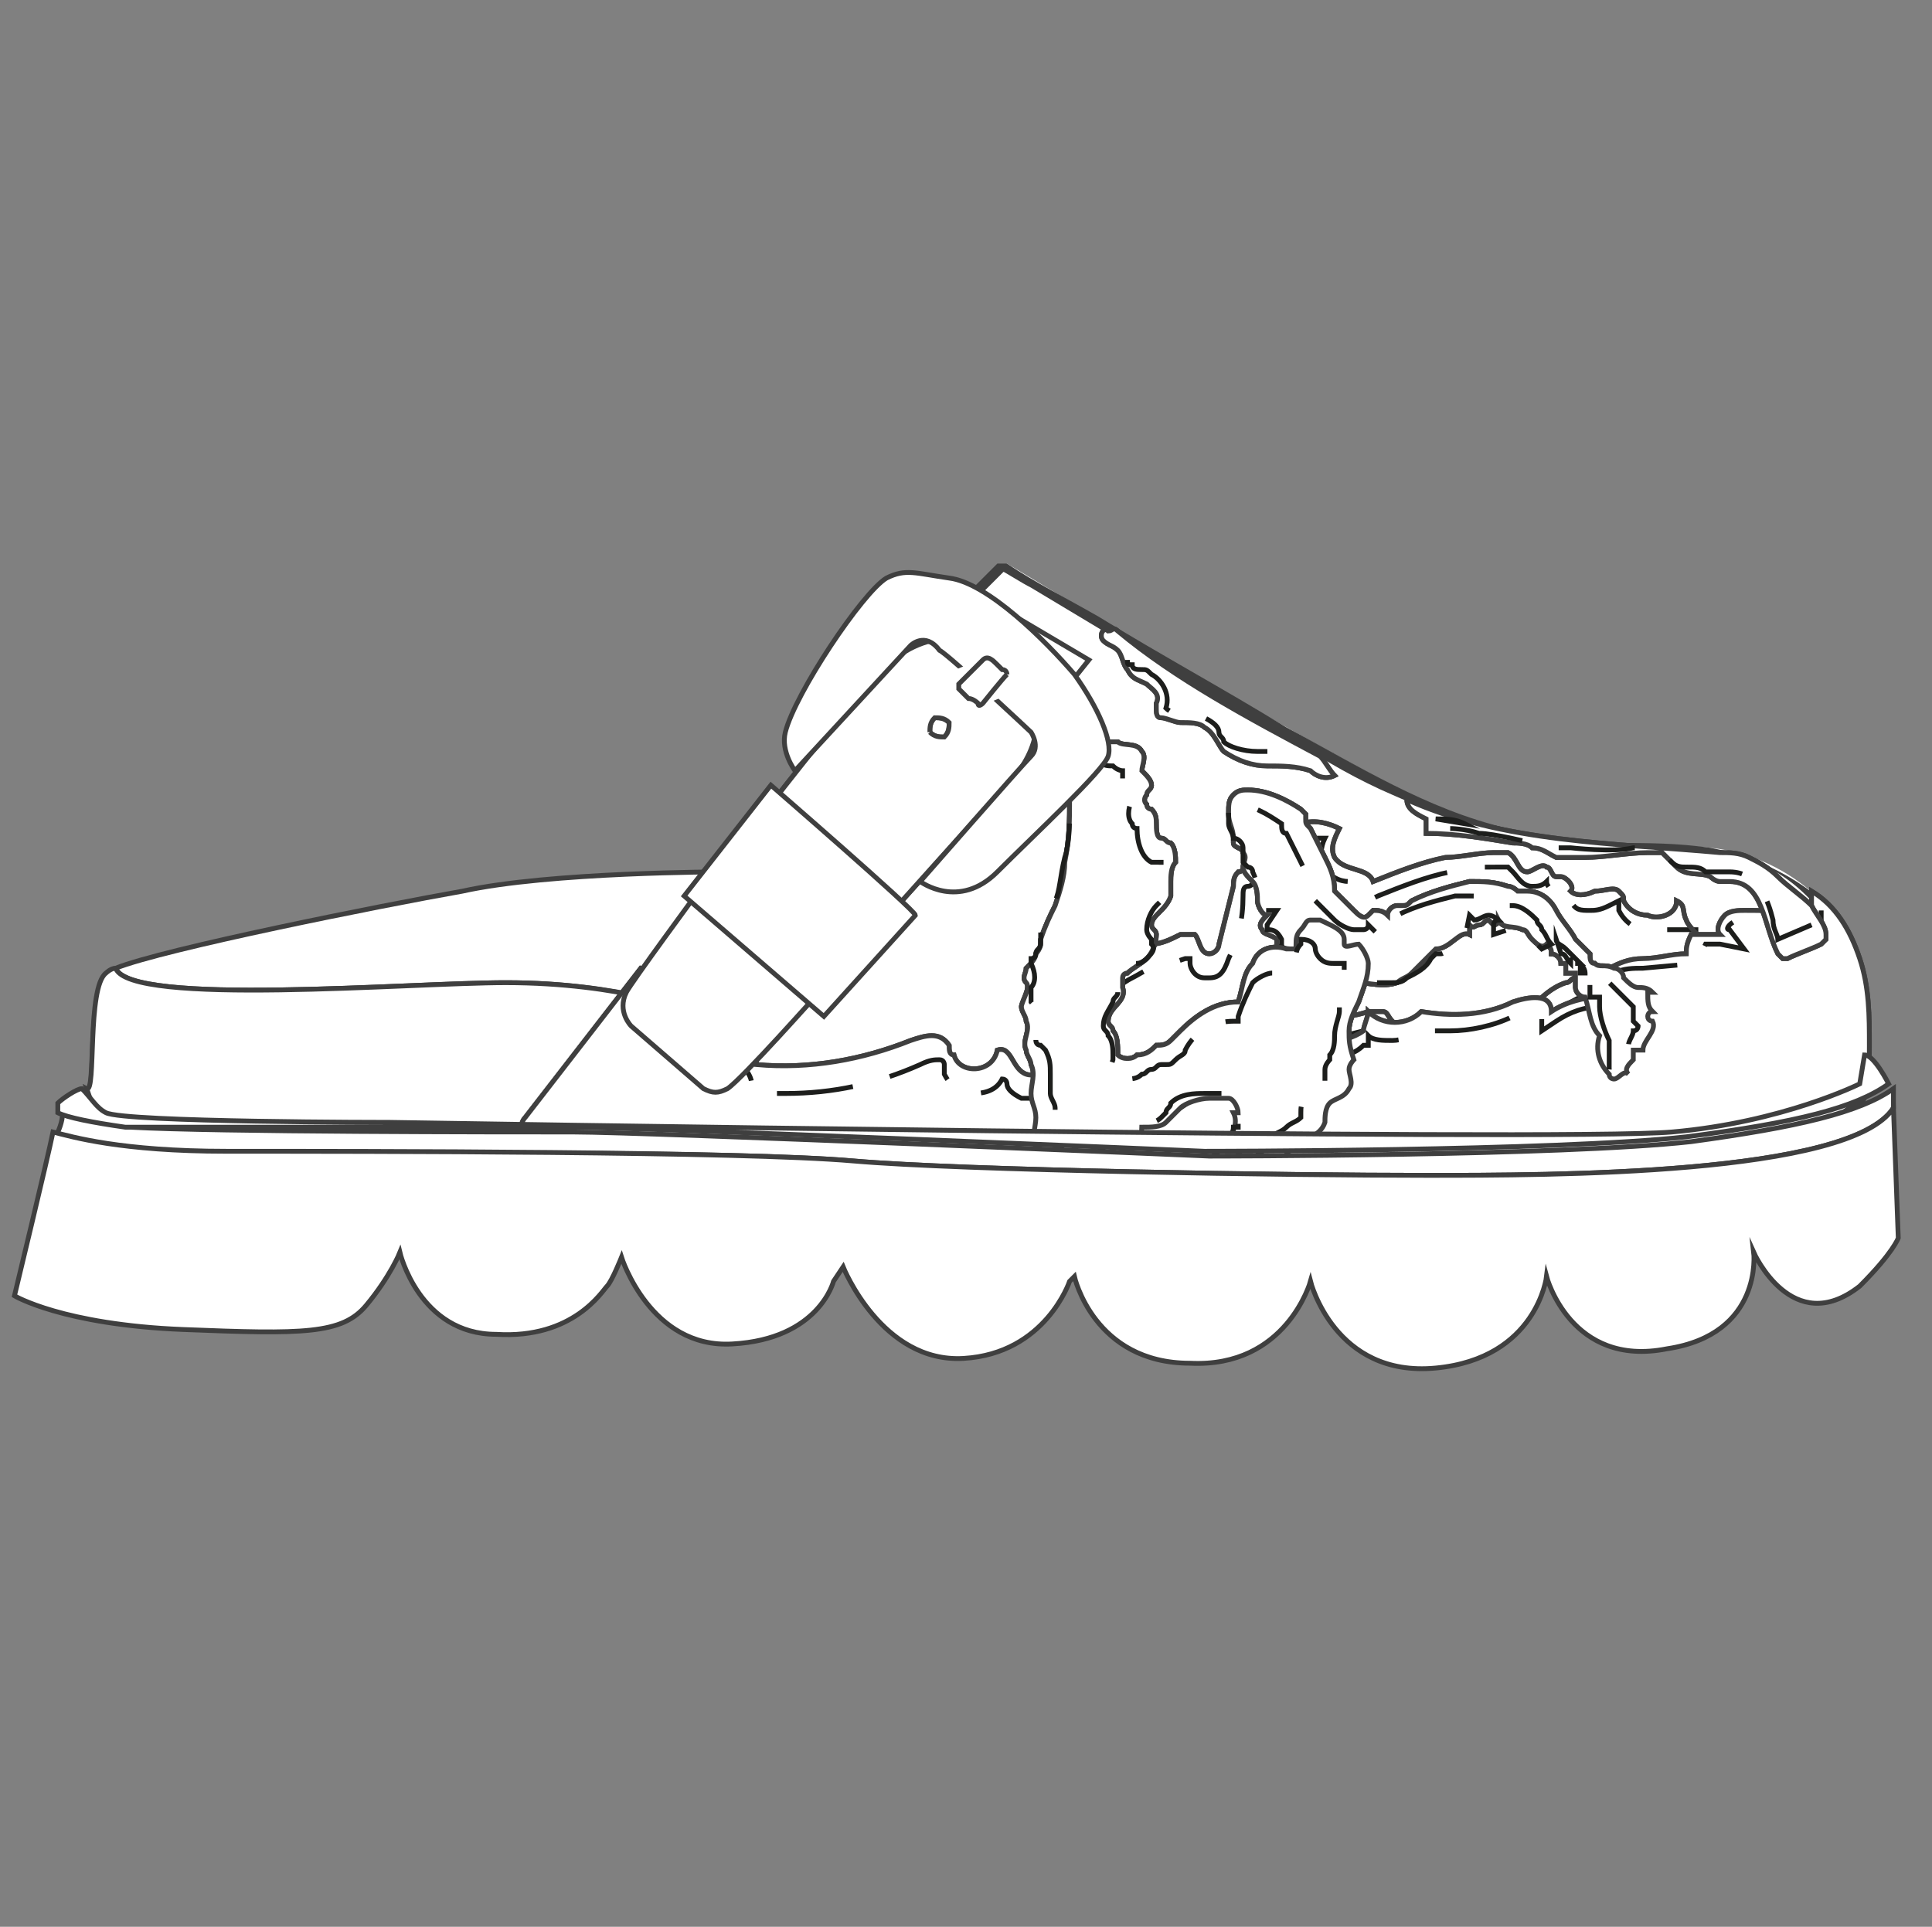 <?xml version="1.0" encoding="utf-8"?>
<!-- Generator: Adobe Illustrator 27.8.0, SVG Export Plug-In . SVG Version: 6.00 Build 0)  -->
<svg version="1.1" id="Calque_2_00000130648858750169091390000013749542954975339143_"
	 xmlns="http://www.w3.org/2000/svg" xmlns:xlink="http://www.w3.org/1999/xlink" x="0px" y="0px" viewBox="0 0 40.1 40"
	 style="enable-background:new 0 0 40.1 40;" xml:space="preserve">
<rect x="0" y="0" width="40.1" height="40" fill="#808080" stroke="none"/>
<style type="text/css">
	.st0{fill:#FFFFFF;}
	.st1{fill:none;stroke:#3F3F3F;stroke-width:0.1;stroke-miterlimit:10;}
	.st2{fill:#3F3F3F;}
	.st3{fill:none;stroke:#1D1E1C;stroke-width:0.1;stroke-miterlimit:10;stroke-dasharray:1.585,0.793;}
	.st4{fill:none;}
</style>
<g>
	<path class="st0" d="M33.7,24.6c-5.4,0.4-9.4,0.3-13,0.2C17.2,24.7,11,23.9,9,24.1c-1.9,0.1-6.4-0.1-6.8-0.6
		c-0.2-0.2-0.3-0.5-0.4-0.8c0,0,0,0,0,0c0.2,0.1,0-2.1,0.4-2.4c0.4-0.4,5.5-1.3,7.4-1.7c1.8-0.4,5.4-0.4,5.4-0.4l3.2,1.4l4.5,2.3
		l9.4,1.4l6.7-0.7c0,0,0,0,0,0C38.6,23.1,37.7,24.3,33.7,24.6"/>
	<path class="st1" d="M33.7,24.6c-5.4,0.4-9.4,0.3-13,0.2C17.2,24.7,11,23.9,9,24.1c-1.9,0.1-6.4-0.1-6.8-0.6
		c-0.2-0.2-0.3-0.5-0.4-0.8c0,0,0,0,0,0c0.2,0.1,0-2.1,0.4-2.4c0.4-0.4,5.5-1.3,7.4-1.7c1.8-0.4,5.4-0.4,5.4-0.4l3.2,1.4l4.5,2.3
		l9.4,1.4l6.7-0.7c0,0,0,0,0,0C38.6,23.1,37.7,24.3,33.7,24.6z"/>
	<path class="st0" d="M10.5,20.4c-2,0-7.8,0.5-8.1-0.3c1-0.4,5.5-1.3,7.2-1.6c1.8-0.4,5.4-0.4,5.4-0.4l3.2,1.4l3.8,1.9L14.3,21
		C14.3,21,12.9,20.4,10.5,20.4"/>
	<path class="st1" d="M10.5,20.4c-2,0-7.8,0.5-8.1-0.3c1-0.4,5.5-1.3,7.2-1.6c1.8-0.4,5.4-0.4,5.4-0.4l3.2,1.4l3.8,1.9L14.3,21
		C14.3,21,12.9,20.4,10.5,20.4z"/>
	<path class="st0" d="M1.8,22.6c0.2,0.1,0-2.1,0.4-2.4c0,0,0.1-0.1,0.2-0.1c0.3,0.8,6.1,0.3,8.1,0.3c2.4,0,3.9,0.6,3.9,0.6l7.5,0.4
		l0.8,0.4l9.4,1.4l6.7-0.7c0,0,0,0,0,0c-0.2,0.6-1,1.9-5,2.2c-5.4,0.4-9.4,0.3-13,0.2C17.2,24.7,11,23.9,9,24.1
		c-1.9,0.1-6.4-0.1-6.8-0.6C2,23.2,1.9,22.9,1.8,22.6C1.8,22.6,1.8,22.6,1.8,22.6"/>
	<path class="st1" d="M1.8,22.6c0.2,0.1,0-2.1,0.4-2.4c0,0,0.1-0.1,0.2-0.1c0.3,0.8,6.1,0.3,8.1,0.3c2.4,0,3.9,0.6,3.9,0.6l7.5,0.4
		l0.8,0.4l9.4,1.4l6.7-0.7c0,0,0,0,0,0c-0.2,0.6-1,1.9-5,2.2c-5.4,0.4-9.4,0.3-13,0.2C17.2,24.7,11,23.9,9,24.1
		c-1.9,0.1-6.4-0.1-6.8-0.6C2,23.2,1.9,22.9,1.8,22.6C1.8,22.6,1.8,22.6,1.8,22.6z"/>
	<path class="st0" d="M38.3,19.3c0,0-0.9-1.5-2.8-1.7c-1.9-0.2-3.9,0.2-6.8-1.4c-3-1.6-7.8-4.5-7.8-4.5c-0.4,0.4-0.8,0.8-1.2,1.2
		c-0.2,0.2-0.4,0.5-0.6,0.7c0,0.1-0.1,0.2-0.1,0.3c0,0.1,0.1,0.1,0.1,0.2c0.4,0.6,1,1,1.3,1.7c0,0,0,0.1,0,0.1
		c0,0.1-0.1,0.1-0.1,0.2c-0.3,0.2-0.7,0-1-0.1c-0.4-0.2-0.7-0.3-1.1-0.5c-0.1,0-0.3-0.1-0.4-0.1c-0.1,0-0.2,0.1-0.3,0.2
		c-1,1.1-2,2.2-3,3.2c-0.6,0.6-1.8,2.1-2.4,2.9L11,23.5l4.7,0.2l6.8,0.3c0,0,5.3-0.1,5.4,0c0.1,0.1,6.5-0.7,6.5-0.7l3.7-1.3v-1.7
		L38.3,19.3z"/>
	<path class="st2" d="M38.1,19.3c-0.2-0.3-0.4-0.5-0.6-0.7c-0.5-0.5-1.1-0.8-1.8-0.9c-0.7-0.1-1.3-0.1-2-0.1c-0.7,0-1.4-0.1-2.2-0.2
		c-0.9-0.2-1.7-0.5-2.6-0.9c-0.7-0.3-1.4-0.7-2-1.1c-1.3-0.7-2.6-1.5-4-2.3c-0.5-0.3-1-0.6-1.5-0.9c-0.2-0.1-0.5-0.3-0.7-0.4
		c0,0,0,0,0,0c0.1,0,0.2,0,0.2,0c-0.3,0.3-0.6,0.6-0.9,0.9c-0.3,0.3-0.6,0.6-0.8,0.9c-0.1,0.2-0.2,0.3-0.1,0.5
		c0.1,0.1,0.2,0.3,0.3,0.4c0.2,0.3,0.5,0.5,0.7,0.8c0.1,0.1,0.2,0.3,0.3,0.4c0.1,0.1,0.1,0.3-0.1,0.4c-0.3,0.2-0.7,0.1-0.9-0.1
		c-0.4-0.1-0.7-0.3-1.1-0.5c-0.2-0.1-0.4-0.2-0.5,0c-0.2,0.1-0.3,0.3-0.4,0.5c-0.6,0.6-1.1,1.2-1.7,1.8c-0.5,0.5-1,1-1.4,1.5
		c-0.4,0.5-0.8,0.9-1.1,1.4c-0.3,0.4-0.6,0.7-0.9,1.1c-0.4,0.6-0.8,1.1-1.2,1.7c-0.1,0-0.2-0.1-0.2-0.1c1.1,0,2.1,0.1,3.2,0.1
		c0.7,0,1.3,0.1,2,0.1c1.3,0.1,2.6,0.1,3.9,0.2c0.6,0,1.2,0.1,1.8,0.1c0.2,0,0.4,0,0.6,0c1.1,0,2.2,0,3.3,0c0.6,0,1.1,0,1.7,0
		c0.2,0,0.3,0,0.5,0.1c0,0,0,0,0.1,0c0,0-0.1,0-0.1-0.1c0,0,0,0,0,0c0.1,0,0.1,0,0.2,0c0.5,0,1-0.1,1.5-0.1c0.7-0.1,1.4-0.2,2.1-0.2
		c0.6-0.1,1.2-0.1,1.9-0.2c0.2,0,0.4,0,0.5-0.1c0,0,0.1,0,0.1,0c0,0,0,0,0,0c0.4-0.1,0.9-0.3,1.3-0.5c0.6-0.2,1.3-0.5,1.9-0.7
		c0.1,0,0.2-0.1,0.3-0.1c0,0,0.1,0,0.1-0.1c0,0,0,0,0,0c0,0,0-0.1,0-0.1v-0.4v-1c0-0.2,0-0.3,0.1-0.5C38,19.8,38.1,19.5,38.1,19.3
		c0-0.1,0.3,0,0.3,0.1c0,0.2-0.1,0.3-0.1,0.5c-0.1,0.2-0.1,0.4-0.2,0.6c0,0.1,0,0.3,0,0.4v0.8v0.5c0,0,0,0,0,0l-2.8,1
		c-0.2,0.1-0.4,0.2-0.7,0.2c-0.1,0-0.2,0.1-0.2,0.1c-0.2,0.1-0.5,0.1-0.8,0.1c-1.2,0.1-2.4,0.3-3.6,0.4c-0.5,0.1-1,0.1-1.6,0.2
		c-0.1,0-0.3,0-0.4,0c-0.1,0-0.1,0-0.2,0c0,0-0.1,0-0.1,0c0,0,0,0,0,0c0,0,0,0,0,0c0,0,0.1,0,0.1,0c0,0,0.1,0,0,0c0,0-0.1,0-0.1,0
		c0,0-0.2,0-0.2,0c-0.2,0-0.5,0-0.7,0c-0.6,0-1.3,0-1.9,0c-0.6,0-1.2,0-1.7,0c-0.2,0-0.4,0-0.6,0c-0.9,0-1.7-0.1-2.6-0.1
		c-1.2-0.1-2.4-0.1-3.5-0.2c-0.5,0-1.1,0-1.6-0.1c-1.2,0-2.3-0.1-3.5-0.1l-0.2,0c0,0-0.3-0.1-0.2-0.1c0.4-0.5,0.8-1.1,1.1-1.6
		c0.2-0.3,0.5-0.6,0.7-0.9c0.4-0.5,0.8-1,1.2-1.5c0.4-0.5,0.8-0.9,1.2-1.3c0.6-0.6,1.2-1.2,1.7-1.9c0.1-0.2,0.3-0.3,0.4-0.5
		c0.1-0.1,0.3-0.3,0.4-0.4c0.3-0.2,0.6-0.1,0.9,0c0.4,0.1,0.7,0.3,1.1,0.5c0.2,0.1,0.4,0.1,0.5,0c0.2-0.1,0.1-0.3,0-0.5
		c-0.2-0.3-0.5-0.6-0.8-0.9c-0.1-0.1-0.3-0.3-0.4-0.4c-0.1-0.2-0.2-0.3-0.1-0.5c0.2-0.4,0.5-0.7,0.8-1c0.3-0.3,0.7-0.7,1-1
		c0,0,0.2,0,0.2,0c0.6,0.4,1.2,0.7,1.9,1.1c1.3,0.8,2.6,1.5,3.9,2.3c1.5,0.8,2.9,1.7,4.6,2.1c0.7,0.2,1.5,0.2,2.2,0.3
		c0.7,0,1.3,0,2,0.1c1.1,0.2,2.2,0.8,2.9,1.7c0,0,0,0,0,0.1c0,0-0.1,0-0.1,0C38.3,19.3,38.2,19.3,38.1,19.3"/>
	<path class="st0" d="M34.2,19c-0.2,0-0.4-0.1-0.5-0.3c0-0.1,0-0.1-0.1-0.2c-0.1-0.1-0.3,0-0.5,0c-0.2,0.1-0.4,0.1-0.5,0
		c0.1-0.1-0.1-0.3-0.2-0.3c0,0-0.1,0-0.1,0c-0.1,0-0.1-0.2-0.2-0.2c-0.1-0.1-0.3,0.1-0.4,0.1c-0.2,0-0.2-0.3-0.4-0.4
		c-0.1,0-0.2,0-0.3,0c-0.3,0-0.7,0.1-1,0.1c-0.5,0.1-1,0.3-1.5,0.5c-0.1-0.3-0.6-0.2-0.8-0.5c-0.1-0.2,0-0.4,0.1-0.6
		c-0.2-0.1-0.5-0.2-0.8-0.1c0,0.3-0.2,0.5-0.4,0.6c-0.2,0.1-0.5,0.2-0.7,0.3c-0.1,0-0.1,0.1-0.2,0.1c-0.1,0.1-0.1,0.2-0.1,0.3
		c-0.1,0.4-0.2,0.8-0.3,1.2c0,0.1-0.1,0.2-0.2,0.2c-0.2,0-0.2-0.3-0.3-0.4c-0.1,0-0.2,0-0.3,0c-0.2,0.1-0.4,0.2-0.6,0.2
		c-0.2,0.1-0.4,0.1-0.5,0.2c-0.4,0.3-0.7,0.7-0.9,1.1c0,0.1,0,0.2,0,0.3c0,0.1,0.1,0.2,0.1,0.2c0.2,0.2,0.3,0.5,0.5,0.7
		c0.1,0.1,0.1,0.1,0.2,0.1c0.1,0,0.1,0,0.2,0c0.7-0.2,1.2-0.8,1.8-1c0.1,0,0.1,0,0.2,0c0.1,0,0.1,0.1,0.2,0.1c0.3,0.3,0.6,0.5,1,0.5
		c0.2,0,0.4,0,0.5-0.1c0.1-0.1,0.1-0.2,0.1-0.3c0.1-0.1,0.2-0.1,0.3-0.2c0.3-0.1,0.5-0.1,0.8-0.2c0.1,0,0.2,0,0.3,0
		c0.1,0,0.1,0.1,0.2,0.2c0.1,0.1,0.3,0.1,0.4,0.1c0.6,0,1.1,0.1,1.7,0.1c-0.1,0.1,0.1,0.4,0.2,0.4c0.2,0,0.3-0.2,0.4-0.4
		c0.1-0.2,0.1-0.4,0.2-0.5c0.2-0.2,0.4-0.4,0.7-0.5c0.1,0,0.1-0.1,0.2-0.1c0.2,0,0.3,0.2,0.4,0.3c0.2,0.1,0.4-0.1,0.6-0.2
		c0.1-0.1,0.2-0.2,0.3-0.3c0.1-0.1,0.1-0.1,0.2-0.2c0.2,0,0.4,0.1,0.6,0.2c0.2,0.1,0.4,0.1,0.5,0c0.5-0.4-0.2-0.7-0.3-1
		c-0.1-0.2,0-0.3-0.2-0.4C34.8,19,34.4,19.1,34.2,19"/>
	<path class="st1" d="M34.2,19c-0.2,0-0.4-0.1-0.5-0.3c0-0.1,0-0.1-0.1-0.2c-0.1-0.1-0.3,0-0.5,0c-0.2,0.1-0.4,0.1-0.5,0
		c0.1-0.1-0.1-0.3-0.2-0.3c0,0-0.1,0-0.1,0c-0.1,0-0.1-0.2-0.2-0.2c-0.1-0.1-0.3,0.1-0.4,0.1c-0.2,0-0.2-0.3-0.4-0.4
		c-0.1,0-0.2,0-0.3,0c-0.3,0-0.7,0.1-1,0.1c-0.5,0.1-1,0.3-1.5,0.5c-0.1-0.3-0.6-0.2-0.8-0.5c-0.1-0.2,0-0.4,0.1-0.6
		c-0.2-0.1-0.5-0.2-0.8-0.1c0,0.3-0.2,0.5-0.4,0.6c-0.2,0.1-0.5,0.2-0.7,0.3c-0.1,0-0.1,0.1-0.2,0.1c-0.1,0.1-0.1,0.2-0.1,0.3
		c-0.1,0.4-0.2,0.8-0.3,1.2c0,0.1-0.1,0.2-0.2,0.2c-0.2,0-0.2-0.3-0.3-0.4c-0.1,0-0.2,0-0.3,0c-0.2,0.1-0.4,0.2-0.6,0.2
		c-0.2,0.1-0.4,0.1-0.5,0.2c-0.4,0.3-0.7,0.7-0.9,1.1c0,0.1,0,0.2,0,0.3c0,0.1,0.1,0.2,0.1,0.2c0.2,0.2,0.3,0.5,0.5,0.7
		c0.1,0.1,0.1,0.1,0.2,0.1c0.1,0,0.1,0,0.2,0c0.7-0.2,1.2-0.8,1.8-1c0.1,0,0.1,0,0.2,0c0.1,0,0.1,0.1,0.2,0.1c0.3,0.3,0.6,0.5,1,0.5
		c0.2,0,0.4,0,0.5-0.1c0.1-0.1,0.1-0.2,0.1-0.3c0.1-0.1,0.2-0.1,0.3-0.2c0.3-0.1,0.5-0.1,0.8-0.2c0.1,0,0.2,0,0.3,0
		c0.1,0,0.1,0.1,0.2,0.2c0.1,0.1,0.3,0.1,0.4,0.1c0.6,0,1.1,0.1,1.7,0.1c-0.1,0.1,0.1,0.4,0.2,0.4c0.2,0,0.3-0.2,0.4-0.4
		c0.1-0.2,0.1-0.4,0.2-0.5c0.2-0.2,0.4-0.4,0.7-0.5c0.1,0,0.1-0.1,0.2-0.1c0.2,0,0.3,0.2,0.4,0.3c0.2,0.1,0.4-0.1,0.6-0.2
		c0.1-0.1,0.2-0.2,0.3-0.3c0.1-0.1,0.1-0.1,0.2-0.2c0.2,0,0.4,0.1,0.6,0.2c0.2,0.1,0.4,0.1,0.5,0c0.5-0.4-0.2-0.7-0.3-1
		c-0.1-0.2,0-0.3-0.2-0.4C34.8,19,34.4,19.1,34.2,19z"/>
	<path class="st3" d="M22.7,21.3c0.1-0.4,0.4-0.8,0.8-1c0.2-0.1,0.3-0.2,0.5-0.2l0.6-0.2c0,0,0.1,0,0.1,0c0,0,0,0.1,0,0.1
		c0,0.1,0.1,0.3,0.3,0.3c0,0,0,0,0.1,0c0.2,0,0.3-0.1,0.4-0.4c0.2-0.4,0.3-0.8,0.3-1.3l0,0c0-0.1,0-0.2,0.1-0.2c0,0,0.1,0,0.1-0.1
		c0.1,0,0.1-0.1,0.2-0.1c0.2-0.1,0.3-0.1,0.5-0.2c0.2-0.1,0.4-0.3,0.5-0.6c0.1,0,0.2,0,0.3,0c-0.1,0.2-0.1,0.4,0,0.6
		c0.1,0.2,0.3,0.3,0.5,0.3c0.1,0,0.3,0.1,0.3,0.2l0.1,0.2l0.2-0.1c0.5-0.2,1-0.4,1.5-0.5c0.3-0.1,0.6-0.1,1-0.1c0,0,0.1,0,0.1,0
		c0,0,0.1,0,0.1,0c0,0,0.1,0.1,0.1,0.1c0.1,0.1,0.2,0.3,0.4,0.3c0,0,0,0,0,0c0.1,0,0.2,0,0.3-0.1c0,0,0,0,0,0c0,0,0,0,0,0
		c0,0.1,0.1,0.2,0.3,0.2c0,0,0,0,0.1,0c0.1,0,0.1,0,0.1,0c0,0,0,0,0,0c0,0,0,0,0,0l0,0.1l0,0.1c0.1,0.2,0.2,0.2,0.4,0.2
		c0.1,0,0.2,0,0.4-0.1c0,0,0.2-0.1,0.2-0.1c0,0,0,0,0,0h0c0,0,0,0,0,0.1c0,0,0,0,0,0.1c0.1,0.2,0.3,0.4,0.6,0.4c0.1,0,0.1,0,0.2,0
		c0.1,0,0.1,0,0.2,0c0.1,0,0.1,0,0.2,0c0.1,0,0.2,0,0.3,0c0,0,0.1,0,0.1,0c0,0,0,0,0,0.1c0,0.1,0,0.1,0,0.2c0,0.2,0.2,0.3,0.3,0.4
		c0.1,0.1,0.2,0.2,0.2,0.3c0,0,0,0.1-0.1,0.1c0,0-0.1,0.1-0.2,0.1c-0.1,0-0.1,0-0.2,0c0,0-0.1,0-0.1-0.1c-0.1-0.1-0.3-0.2-0.4-0.2
		c0,0-0.1,0-0.1,0c-0.1,0-0.3,0.1-0.3,0.2l-0.3,0.3c-0.2,0.2-0.3,0.2-0.3,0.2c0,0,0,0,0,0c0,0-0.1-0.1-0.1-0.1
		c-0.1-0.1-0.2-0.2-0.4-0.2c0,0,0,0-0.1,0c-0.1,0-0.2,0-0.3,0.1c-0.2,0.1-0.6,0.3-0.8,0.6c0,0,0,0,0,0c-0.1,0-0.1,0-0.2,0
		c-0.1,0-0.1,0-0.2,0c-0.2,0.1-0.4,0.2-0.6,0.3c-0.2,0-0.5-0.1-0.7,0c-0.2,0-0.4-0.1-0.6-0.1c0,0-0.1,0-0.1,0c0,0-0.1,0-0.1,0
		c-0.1,0-0.1,0-0.2,0c0,0,0,0,0,0c0-0.1-0.1-0.1-0.2-0.2c-0.1,0-0.1,0-0.2,0c-0.1,0-0.1,0-0.2,0l-0.8,0.2c-0.1,0-0.3,0.1-0.4,0.2
		c0,0.1-0.1,0.1-0.1,0.2c0,0,0,0.1,0,0.1c0,0-0.1,0.1-0.2,0.1c0,0-0.1,0-0.1,0c-0.3,0-0.6-0.2-0.9-0.4l0,0c-0.1-0.1-0.1-0.1-0.3-0.2
		c0,0-0.1,0-0.1,0c-0.1,0-0.1,0-0.2,0c-0.4,0.1-0.7,0.3-1,0.5c-0.3,0.2-0.6,0.4-0.9,0.5c0,0-0.1,0-0.1,0c0,0,0,0,0,0
		c0,0-0.1-0.1-0.1-0.1c-0.2-0.2-0.4-0.4-0.5-0.7c0-0.1-0.1-0.1-0.1-0.2C22.7,21.4,22.7,21.4,22.7,21.3z"/>
	<path class="st1" d="M34.3,21c-0.1,0-0.1,0.1-0.1,0.1c0,0.1,0.1,0.1,0.1,0.1c0.1,0.2-0.2,0.4-0.2,0.6c-0.1,0-0.1,0-0.2,0
		c0,0.1,0,0.1,0,0.2c-0.1,0.1-0.2,0.2-0.1,0.3c-0.1-0.1-0.2,0.1-0.3,0.1c0,0-0.1,0-0.1-0.1c-0.2-0.2-0.3-0.5-0.2-0.8
		c-0.2-0.2-0.2-0.5-0.3-0.8c-0.1,0-0.2-0.1-0.2-0.2c0-0.1,0-0.2,0-0.3c-0.1,0-0.1,0-0.2,0c0-0.1,0-0.2,0-0.2c-0.1,0-0.1,0-0.1,0
		c0-0.1-0.1-0.2-0.2-0.2c0-0.1,0-0.1-0.1-0.2c-0.1,0.1-0.2,0-0.3-0.1c-0.1-0.1-0.1-0.2-0.2-0.2c-0.2-0.1-0.4,0-0.5-0.2
		c0,0,0,0.1-0.1,0.1c0,0-0.1-0.1-0.1-0.1c-0.1,0-0.1,0.1-0.2,0.1c-0.1,0-0.1,0.1-0.2,0c0,0.1,0,0.1,0,0.2c-0.2-0.1-0.4,0.3-0.7,0.3
		c-0.2,0.2-0.3,0.3-0.5,0.5c-0.1,0.1-0.2,0.1-0.3,0.2c-0.3,0.1-0.6,0-0.8,0c-0.1,0-0.1,0-0.2-0.1c0,0,0-0.1-0.1-0.1
		c-0.1-0.1-0.3-0.2-0.4-0.1c-0.1,0-0.3,0.1-0.4,0c-0.1,0-0.2-0.3-0.1-0.3c-0.2,0-0.4,0-0.5-0.2c0,0,0-0.1,0-0.1
		c-0.1-0.1-0.3-0.1-0.3-0.2c-0.1-0.1,0-0.2,0.1-0.3c-0.1,0-0.2-0.2-0.2-0.3c0-0.1,0-0.3-0.1-0.4c-0.1-0.1-0.2-0.2-0.2-0.3
		c0-0.1,0.1-0.2,0-0.3c0-0.1-0.2-0.1-0.2-0.2c0,0,0-0.1,0-0.1c0-0.2-0.1-0.3-0.1-0.5c0-0.2,0-0.3,0.1-0.4c0.1-0.1,0.2-0.1,0.3-0.1
		c0.4,0,0.8,0.2,1.1,0.4c0,0,0.1,0.1,0.1,0.1c0,0,0,0.1,0,0.1c0,0.1,0,0.1,0.1,0.2c0.1,0.2,0.2,0.4,0.3,0.6c0.1,0.2,0.2,0.4,0.2,0.7
		c0.1,0.1,0.3,0.3,0.4,0.4c0.1,0.1,0.2,0.2,0.3,0.1c0,0,0.1-0.1,0.1-0.1c0.1,0,0.2,0,0.3,0.1c0-0.1,0.1-0.2,0.2-0.2c0,0,0.1,0,0.1,0
		c0.1,0,0.1,0,0.2-0.1c0.4-0.2,0.8-0.3,1.2-0.4c0.3,0,0.5,0,0.8,0.1c0.1,0,0.2,0.1,0.2,0.1c0.1,0,0.1,0,0.2,0c0.3,0,0.5,0.2,0.6,0.4
		c0.1,0.2,0.3,0.4,0.4,0.6c0.1,0.1,0.2,0.2,0.3,0.3C33,19.9,33,20,33.1,20c0.1,0.1,0.2,0,0.4,0.1c0.1,0,0.2,0.1,0.2,0.2
		c0.1,0.1,0.2,0.2,0.3,0.2c0.1,0,0.2,0,0.3,0.1c-0.1,0-0.1,0-0.1,0C34.2,20.8,34.2,20.9,34.3,21z"/>
	<path class="st0" d="M34.3,21c-0.1,0-0.1,0.1-0.1,0.1c0,0.1,0.1,0.1,0.1,0.1c0.1,0.2-0.2,0.4-0.2,0.6c-0.1,0-0.1,0-0.2,0
		c0,0.1,0,0.1,0,0.2c-0.1,0.1-0.2,0.2-0.1,0.3c-0.1-0.1-0.2,0.1-0.3,0.1c0,0-0.1,0-0.1-0.1c-0.2-0.2-0.3-0.5-0.2-0.8
		c-0.2-0.2-0.2-0.5-0.3-0.8c-0.1,0-0.2-0.1-0.2-0.2c0-0.1,0-0.2,0-0.3c-0.1,0-0.1,0-0.2,0c0-0.1,0-0.2,0-0.2c-0.1,0-0.1,0-0.1,0
		c0-0.1-0.1-0.2-0.2-0.2c0-0.1,0-0.1-0.1-0.2c-0.1,0.1-0.2,0-0.3-0.1c-0.1-0.1-0.1-0.2-0.2-0.2c-0.2-0.1-0.4,0-0.5-0.2
		c0,0,0,0.1-0.1,0.1c0,0-0.1-0.1-0.1-0.1c-0.1,0-0.1,0.1-0.2,0.1c-0.1,0-0.1,0.1-0.2,0c0,0.1,0,0.1,0,0.2c-0.2-0.1-0.4,0.3-0.7,0.3
		c-0.2,0.2-0.3,0.3-0.5,0.5c-0.1,0.1-0.2,0.1-0.3,0.2c-0.3,0.1-0.6,0-0.8,0c-0.1,0-0.1,0-0.2-0.1c0,0,0-0.1-0.1-0.1
		c-0.1-0.1-0.3-0.2-0.4-0.1c-0.1,0-0.3,0.1-0.4,0c-0.1,0-0.2-0.3-0.1-0.3c-0.2,0-0.4,0-0.5-0.2c0,0,0-0.1,0-0.1
		c-0.1-0.1-0.3-0.1-0.3-0.2c-0.1-0.1,0-0.2,0.1-0.3c-0.1,0-0.2-0.2-0.2-0.3c0-0.1,0-0.3-0.1-0.4c-0.1-0.1-0.2-0.2-0.2-0.3
		c0-0.1,0.1-0.2,0-0.3c0-0.1-0.2-0.1-0.2-0.2c0,0,0-0.1,0-0.1c0-0.2-0.1-0.3-0.1-0.5c0-0.2,0-0.3,0.1-0.4c0.1-0.1,0.2-0.1,0.3-0.1
		c0.4,0,0.8,0.2,1.1,0.4c0,0,0.1,0.1,0.1,0.1c0,0,0,0.1,0,0.1c0,0.1,0,0.1,0.1,0.2c0.1,0.2,0.2,0.4,0.3,0.6c0.1,0.2,0.2,0.4,0.2,0.7
		c0.1,0.1,0.3,0.3,0.4,0.4c0.1,0.1,0.2,0.2,0.3,0.1c0,0,0.1-0.1,0.1-0.1c0.1,0,0.2,0,0.3,0.1c0-0.1,0.1-0.2,0.2-0.2c0,0,0.1,0,0.1,0
		c0.1,0,0.1,0,0.2-0.1c0.4-0.2,0.8-0.3,1.2-0.4c0.3,0,0.5,0,0.8,0.1c0.1,0,0.2,0.1,0.2,0.1c0.1,0,0.1,0,0.2,0c0.3,0,0.5,0.2,0.6,0.4
		c0.1,0.2,0.3,0.4,0.4,0.6c0.1,0.1,0.2,0.2,0.3,0.3C33,19.9,33,20,33.1,20c0.1,0.1,0.2,0,0.4,0.1c0.1,0,0.2,0.1,0.2,0.2
		c0.1,0.1,0.2,0.2,0.3,0.2c0.1,0,0.2,0,0.3,0.1c-0.1,0-0.1,0-0.1,0C34.2,20.8,34.2,20.9,34.3,21"/>
	<path class="st1" d="M34.3,21c-0.1,0-0.1,0.1-0.1,0.1c0,0.1,0.1,0.1,0.1,0.1c0.1,0.2-0.2,0.4-0.2,0.6c-0.1,0-0.1,0-0.2,0
		c0,0.1,0,0.1,0,0.2c-0.1,0.1-0.2,0.2-0.1,0.3c-0.1-0.1-0.2,0.1-0.3,0.1c0,0-0.1,0-0.1-0.1c-0.2-0.2-0.3-0.5-0.2-0.8
		c-0.2-0.2-0.2-0.5-0.3-0.8c-0.1,0-0.2-0.1-0.2-0.2c0-0.1,0-0.2,0-0.3c-0.1,0-0.1,0-0.2,0c0-0.1,0-0.2,0-0.2c-0.1,0-0.1,0-0.1,0
		c0-0.1-0.1-0.2-0.2-0.2c0-0.1,0-0.1-0.1-0.2c-0.1,0.1-0.2,0-0.3-0.1c-0.1-0.1-0.1-0.2-0.2-0.2c-0.2-0.1-0.4,0-0.5-0.2
		c0,0,0,0.1-0.1,0.1c0,0-0.1-0.1-0.1-0.1c-0.1,0-0.1,0.1-0.2,0.1c-0.1,0-0.1,0.1-0.2,0c0,0.1,0,0.1,0,0.2c-0.2-0.1-0.4,0.3-0.7,0.3
		c-0.2,0.2-0.3,0.3-0.5,0.5c-0.1,0.1-0.2,0.1-0.3,0.2c-0.3,0.1-0.6,0-0.8,0c-0.1,0-0.1,0-0.2-0.1c0,0,0-0.1-0.1-0.1
		c-0.1-0.1-0.3-0.2-0.4-0.1c-0.1,0-0.3,0.1-0.4,0c-0.1,0-0.2-0.3-0.1-0.3c-0.2,0-0.4,0-0.5-0.2c0,0,0-0.1,0-0.1
		c-0.1-0.1-0.3-0.1-0.3-0.2c-0.1-0.1,0-0.2,0.1-0.3c-0.1,0-0.2-0.2-0.2-0.3c0-0.1,0-0.3-0.1-0.4c-0.1-0.1-0.2-0.2-0.2-0.3
		c0-0.1,0.1-0.2,0-0.3c0-0.1-0.2-0.1-0.2-0.2c0,0,0-0.1,0-0.1c0-0.2-0.1-0.3-0.1-0.5c0-0.2,0-0.3,0.1-0.4c0.1-0.1,0.2-0.1,0.3-0.1
		c0.4,0,0.8,0.2,1.1,0.4c0,0,0.1,0.1,0.1,0.1c0,0,0,0.1,0,0.1c0,0.1,0,0.1,0.1,0.2c0.1,0.2,0.2,0.4,0.3,0.6c0.1,0.2,0.2,0.4,0.2,0.7
		c0.1,0.1,0.3,0.3,0.4,0.4c0.1,0.1,0.2,0.2,0.3,0.1c0,0,0.1-0.1,0.1-0.1c0.1,0,0.2,0,0.3,0.1c0-0.1,0.1-0.2,0.2-0.2c0,0,0.1,0,0.1,0
		c0.1,0,0.1,0,0.2-0.1c0.4-0.2,0.8-0.3,1.2-0.4c0.3,0,0.5,0,0.8,0.1c0.1,0,0.2,0.1,0.2,0.1c0.1,0,0.1,0,0.2,0c0.3,0,0.5,0.2,0.6,0.4
		c0.1,0.2,0.3,0.4,0.4,0.6c0.1,0.1,0.2,0.2,0.3,0.3C33,19.9,33,20,33.1,20c0.1,0.1,0.2,0,0.4,0.1c0.1,0,0.2,0.1,0.2,0.2
		c0.1,0.1,0.2,0.2,0.3,0.2c0.1,0,0.2,0,0.3,0.1c-0.1,0-0.1,0-0.1,0C34.2,20.8,34.2,20.9,34.3,21z"/>
	<path class="st1" d="M28,21.4c0-0.2,0.1-0.4,0.2-0.6c0.1-0.3,0.2-0.5,0.2-0.8c0-0.1-0.1-0.3-0.2-0.4c-0.1,0-0.3,0.1-0.3,0
		c0,0,0-0.1,0-0.1c0-0.2-0.3-0.3-0.5-0.4c-0.1,0-0.1,0-0.2,0c-0.1,0-0.1,0.1-0.2,0.2c-0.1,0.1-0.1,0.2-0.1,0.3c0,0.1,0,0.1-0.1,0.1
		c0,0-0.1,0-0.1,0c-0.3-0.1-0.6,0-0.7,0.3c-0.2,0.2-0.2,0.5-0.3,0.8c-0.5,0-0.9,0.3-1.2,0.6c-0.1,0.1-0.1,0.1-0.2,0.2
		c-0.1,0.1-0.2,0.1-0.3,0.1c-0.1,0.1-0.2,0.2-0.4,0.2c-0.1,0.1-0.3,0.1-0.4,0c0-0.2,0-0.4-0.1-0.5c0-0.1-0.1-0.1-0.1-0.2
		c0-0.3,0.4-0.4,0.3-0.7c0-0.1,0-0.1,0-0.2c0-0.1,0.1-0.1,0.1-0.1c0.1-0.1,0.3-0.2,0.4-0.3c0.1-0.1,0.2-0.3,0.2-0.5
		c0-0.1-0.1-0.1-0.1-0.2c0-0.2,0.3-0.3,0.4-0.6c0-0.1,0-0.2,0-0.3c0-0.1,0-0.3,0.1-0.4c0-0.1,0-0.3-0.1-0.4c-0.1,0-0.1-0.1-0.2-0.1
		C24,17.4,24,17.2,24,17.1c0-0.1,0-0.2-0.1-0.3c0,0-0.1,0-0.1-0.1c-0.1-0.1,0-0.2,0-0.2c0-0.1,0.1-0.1,0.1-0.2
		c0-0.1-0.1-0.2-0.2-0.3c0-0.1,0.1-0.3,0-0.4c-0.1-0.2-0.4-0.1-0.5-0.2c0,0-0.1,0-0.1,0c0,0-0.1,0-0.1,0c-0.1,0.1-0.2,0.1-0.4,0.2
		c-0.1,0-0.2,0.1-0.2,0.2c-0.1,0.1-0.1,0.2-0.1,0.3c0,0.1,0.1,0.2,0.1,0.2c0,0-0.1,0.1-0.1,0.1c0,0-0.1,0.1-0.1,0.2
		c0,0.4,0,0.8-0.1,1.3c0,0.3-0.1,0.6-0.2,0.9c-0.1,0.2-0.2,0.4-0.3,0.7c0,0.1,0,0.2-0.1,0.3c0,0.1-0.1,0.2-0.2,0.3
		c0,0.1-0.1,0.2,0,0.3c0.1,0.1-0.1,0.4-0.1,0.5c0,0.1,0.1,0.2,0.1,0.3c0.1,0.2-0.1,0.4,0,0.6c0,0.1,0.1,0.2,0.1,0.3
		c0.1,0.2,0,0.4,0,0.6c0,0.2,0.1,0.3,0.1,0.5c0,0.2-0.1,0.4,0,0.6c0.1,0.2,0.3,0.4,0.3,0.6c0,0.1,0,0.1,0,0.2c0,0.1,0.2,0.2,0.3,0.2
		c0.1,0,0.3,0,0.4,0.1c0.2-0.2,0.3-0.4,0.4-0.6c0-0.1,0-0.2,0.1-0.2c0,0,0.1-0.1,0.1-0.1c0.1-0.1,0.3-0.1,0.4-0.2
		c0.1-0.1,0.2-0.2,0.2-0.4c0.2,0,0.4,0,0.5-0.1c0.1-0.1,0.2-0.2,0.3-0.3c0.1-0.1,0.4-0.2,0.6-0.2c0.1,0,0.2,0,0.4,0
		c0.1,0,0.2,0.2,0.2,0.3c0,0-0.1,0-0.1,0c0.1,0.2,0,0.4-0.1,0.5c-0.1,0.1-0.2,0.2-0.3,0.3c0,0.1,0,0.2,0.1,0.4c0,0.1,0,0.3-0.1,0.3
		c0.2,0.1,0.5,0.1,0.8,0c0.2-0.1,0.4-0.3,0.6-0.5c0.1-0.1,0.1-0.2,0.3-0.3c0.2-0.2,0.5-0.2,0.6-0.5c0-0.1,0-0.3,0.1-0.4
		c0.1-0.1,0.3-0.1,0.4-0.3c0.1-0.1,0-0.3,0-0.4c0-0.1,0.1-0.2,0.1-0.2C28,21.7,28,21.6,28,21.4z"/>
	<path class="st0" d="M28,21.4c0-0.2,0.1-0.4,0.2-0.6c0.1-0.3,0.2-0.5,0.2-0.8c0-0.1-0.1-0.3-0.2-0.4c-0.1,0-0.3,0.1-0.3,0
		c0,0,0-0.1,0-0.1c0-0.2-0.3-0.3-0.5-0.4c-0.1,0-0.1,0-0.2,0c-0.1,0-0.1,0.1-0.2,0.2c-0.1,0.1-0.1,0.2-0.1,0.3c0,0.1,0,0.1-0.1,0.1
		c0,0-0.1,0-0.1,0c-0.3-0.1-0.6,0-0.7,0.3c-0.2,0.2-0.2,0.5-0.3,0.8c-0.5,0-0.9,0.3-1.2,0.6c-0.1,0.1-0.1,0.1-0.2,0.2
		c-0.1,0.1-0.2,0.1-0.3,0.1c-0.1,0.1-0.2,0.2-0.4,0.2c-0.1,0.1-0.3,0.1-0.4,0c0-0.2,0-0.4-0.1-0.5c0-0.1-0.1-0.1-0.1-0.2
		c0-0.3,0.4-0.4,0.3-0.7c0-0.1,0-0.1,0-0.2c0-0.1,0.1-0.1,0.1-0.1c0.1-0.1,0.3-0.2,0.4-0.3c0.1-0.1,0.2-0.3,0.2-0.5
		c0-0.1-0.1-0.1-0.1-0.2c0-0.2,0.3-0.3,0.4-0.6c0-0.1,0-0.2,0-0.3c0-0.1,0-0.3,0.1-0.4c0-0.1,0-0.3-0.1-0.4c-0.1,0-0.1-0.1-0.2-0.1
		C24,17.4,24,17.2,24,17.1c0-0.1,0-0.2-0.1-0.3c0,0-0.1,0-0.1-0.1c-0.1-0.1,0-0.2,0-0.2c0-0.1,0.1-0.1,0.1-0.2
		c0-0.1-0.1-0.2-0.2-0.3c0-0.1,0.1-0.3,0-0.4c-0.1-0.2-0.4-0.1-0.5-0.2c0,0-0.1,0-0.1,0c0,0-0.1,0-0.1,0c-0.1,0.1-0.2,0.1-0.4,0.2
		c-0.1,0-0.2,0.1-0.2,0.2c-0.1,0.1-0.1,0.2-0.1,0.3c0,0.1,0.1,0.2,0.1,0.2c0,0-0.1,0.1-0.1,0.1c0,0-0.1,0.1-0.1,0.2
		c0,0.4,0,0.8-0.1,1.3c0,0.3-0.1,0.6-0.2,0.9c-0.1,0.2-0.2,0.4-0.3,0.7c0,0.1,0,0.2-0.1,0.3c0,0.1-0.1,0.2-0.2,0.3
		c0,0.1-0.1,0.2,0,0.3c0.1,0.1-0.1,0.4-0.1,0.5c0,0.1,0.1,0.2,0.1,0.3c0.1,0.2-0.1,0.4,0,0.6c0,0.1,0.1,0.2,0.1,0.3
		c0.1,0.2,0,0.4,0,0.6c0,0.2,0.1,0.3,0.1,0.5c0,0.2-0.1,0.4,0,0.6c0.1,0.2,0.3,0.4,0.3,0.6c0,0.1,0,0.1,0,0.2c0,0.1,0.2,0.2,0.3,0.2
		c0.1,0,0.3,0,0.4,0.1c0.2-0.2,0.3-0.4,0.4-0.6c0-0.1,0-0.2,0.1-0.2c0,0,0.1-0.1,0.1-0.1c0.1-0.1,0.3-0.1,0.4-0.2
		c0.1-0.1,0.2-0.2,0.2-0.4c0.2,0,0.4,0,0.5-0.1c0.1-0.1,0.2-0.2,0.3-0.3c0.1-0.1,0.4-0.2,0.6-0.2c0.1,0,0.2,0,0.4,0
		c0.1,0,0.2,0.2,0.2,0.3c0,0-0.1,0-0.1,0c0.1,0.2,0,0.4-0.1,0.5c-0.1,0.1-0.2,0.2-0.3,0.3c0,0.1,0,0.2,0.1,0.4c0,0.1,0,0.3-0.1,0.3
		c0.2,0.1,0.5,0.1,0.8,0c0.2-0.1,0.4-0.3,0.6-0.5c0.1-0.1,0.1-0.2,0.3-0.3c0.2-0.2,0.5-0.2,0.6-0.5c0-0.1,0-0.3,0.1-0.4
		c0.1-0.1,0.3-0.1,0.4-0.3c0.1-0.1,0-0.3,0-0.4c0-0.1,0.1-0.2,0.1-0.2C28,21.7,28,21.6,28,21.4"/>
	<path class="st1" d="M28,21.4c0-0.2,0.1-0.4,0.2-0.6c0.1-0.3,0.2-0.5,0.2-0.8c0-0.1-0.1-0.3-0.2-0.4c-0.1,0-0.3,0.1-0.3,0
		c0,0,0-0.1,0-0.1c0-0.2-0.3-0.3-0.5-0.4c-0.1,0-0.1,0-0.2,0c-0.1,0-0.1,0.1-0.2,0.2c-0.1,0.1-0.1,0.2-0.1,0.3c0,0.1,0,0.1-0.1,0.1
		c0,0-0.1,0-0.1,0c-0.3-0.1-0.6,0-0.7,0.3c-0.2,0.2-0.2,0.5-0.3,0.8c-0.5,0-0.9,0.3-1.2,0.6c-0.1,0.1-0.1,0.1-0.2,0.2
		c-0.1,0.1-0.2,0.1-0.3,0.1c-0.1,0.1-0.2,0.2-0.4,0.2c-0.1,0.1-0.3,0.1-0.4,0c0-0.2,0-0.4-0.1-0.5c0-0.1-0.1-0.1-0.1-0.2
		c0-0.3,0.4-0.4,0.3-0.7c0-0.1,0-0.1,0-0.2c0-0.1,0.1-0.1,0.1-0.1c0.1-0.1,0.3-0.2,0.4-0.3c0.1-0.1,0.2-0.3,0.2-0.5
		c0-0.1-0.1-0.1-0.1-0.2c0-0.2,0.3-0.3,0.4-0.6c0-0.1,0-0.2,0-0.3c0-0.1,0-0.3,0.1-0.4c0-0.1,0-0.3-0.1-0.4c-0.1,0-0.1-0.1-0.2-0.1
		C24,17.4,24,17.2,24,17.1c0-0.1,0-0.2-0.1-0.3c0,0-0.1,0-0.1-0.1c-0.1-0.1,0-0.2,0-0.2c0-0.1,0.1-0.1,0.1-0.2
		c0-0.1-0.1-0.2-0.2-0.3c0-0.1,0.1-0.3,0-0.4c-0.1-0.2-0.4-0.1-0.5-0.2c0,0-0.1,0-0.1,0c0,0-0.1,0-0.1,0c-0.1,0.1-0.2,0.1-0.4,0.2
		c-0.1,0-0.2,0.1-0.2,0.2c-0.1,0.1-0.1,0.2-0.1,0.3c0,0.1,0.1,0.2,0.1,0.2c0,0-0.1,0.1-0.1,0.1c0,0-0.1,0.1-0.1,0.2
		c0,0.4,0,0.8-0.1,1.3c0,0.3-0.1,0.6-0.2,0.9c-0.1,0.2-0.2,0.4-0.3,0.7c0,0.1,0,0.2-0.1,0.3c0,0.1-0.1,0.2-0.2,0.3
		c0,0.1-0.1,0.2,0,0.3c0.1,0.1-0.1,0.4-0.1,0.5c0,0.1,0.1,0.2,0.1,0.3c0.1,0.2-0.1,0.4,0,0.6c0,0.1,0.1,0.2,0.1,0.3
		c0.1,0.2,0,0.4,0,0.6c0,0.2,0.1,0.3,0.1,0.5c0,0.2-0.1,0.4,0,0.6c0.1,0.2,0.3,0.4,0.3,0.6c0,0.1,0,0.1,0,0.2c0,0.1,0.2,0.2,0.3,0.2
		c0.1,0,0.3,0,0.4,0.1c0.2-0.2,0.3-0.4,0.4-0.6c0-0.1,0-0.2,0.1-0.2c0,0,0.1-0.1,0.1-0.1c0.1-0.1,0.3-0.1,0.4-0.2
		c0.1-0.1,0.2-0.2,0.2-0.4c0.2,0,0.4,0,0.5-0.1c0.1-0.1,0.2-0.2,0.3-0.3c0.1-0.1,0.4-0.2,0.6-0.2c0.1,0,0.2,0,0.4,0
		c0.1,0,0.2,0.2,0.2,0.3c0,0-0.1,0-0.1,0c0.1,0.2,0,0.4-0.1,0.5c-0.1,0.1-0.2,0.2-0.3,0.3c0,0.1,0,0.2,0.1,0.4c0,0.1,0,0.3-0.1,0.3
		c0.2,0.1,0.5,0.1,0.8,0c0.2-0.1,0.4-0.3,0.6-0.5c0.1-0.1,0.1-0.2,0.3-0.3c0.2-0.2,0.5-0.2,0.6-0.5c0-0.1,0-0.3,0.1-0.4
		c0.1-0.1,0.3-0.1,0.4-0.3c0.1-0.1,0-0.3,0-0.4c0-0.1,0.1-0.2,0.1-0.2C28,21.7,28,21.6,28,21.4z"/>
	<polygon class="st0" points="22.6,13.7 20.4,12.4 18.1,15.4 20.2,16.7 	"/>
	<polygon class="st1" points="22.6,13.7 20.4,12.4 18.1,15.4 20.2,16.7 	"/>
	<path class="st1" d="M34.2,19c-0.2,0-0.4-0.1-0.5-0.3c0-0.1,0-0.1-0.1-0.2c-0.1-0.1-0.3,0-0.5,0c-0.2,0.1-0.4,0.1-0.5,0
		c0.1-0.1-0.1-0.3-0.2-0.3c0,0-0.1,0-0.1,0c-0.1,0-0.1-0.2-0.2-0.2c-0.1-0.1-0.3,0.1-0.4,0.1c-0.2,0-0.2-0.3-0.4-0.4
		c-0.1,0-0.2,0-0.3,0c-0.3,0-0.7,0.1-1,0.1c-0.5,0.1-1,0.3-1.5,0.5c-0.1-0.3-0.6-0.2-0.8-0.5c-0.1-0.2,0-0.4,0.1-0.6
		c-0.2-0.1-0.5-0.2-0.8-0.1c0,0.3-0.2,0.5-0.4,0.6c-0.2,0.1-0.5,0.2-0.7,0.3c-0.1,0-0.1,0.1-0.2,0.1c-0.1,0.1-0.1,0.2-0.1,0.3
		c-0.1,0.4-0.2,0.8-0.3,1.2c0,0.1-0.1,0.2-0.2,0.2c-0.2,0-0.2-0.3-0.3-0.4c-0.1,0-0.2,0-0.3,0c-0.2,0.1-0.4,0.2-0.6,0.2
		c-0.2,0.1-0.4,0.1-0.5,0.2c-0.4,0.3-0.7,0.7-0.9,1.1c0,0.1,0,0.2,0,0.3c0,0.1,0.1,0.2,0.1,0.2c0.2,0.2,0.3,0.5,0.5,0.7
		c0.1,0.1,0.1,0.1,0.2,0.1c0.1,0,0.1,0,0.2,0c0.7-0.2,1.2-0.8,1.8-1c0.1,0,0.1,0,0.2,0c0.1,0,0.1,0.1,0.2,0.1c0.3,0.3,0.6,0.5,1,0.5
		c0.2,0,0.4,0,0.5-0.1c0.1-0.1,0.1-0.2,0.1-0.3c0.1-0.1,0.2-0.1,0.3-0.2c0.3-0.1,0.5-0.1,0.8-0.2c0.1,0,0.2,0,0.3,0
		c0.1,0,0.1,0.1,0.2,0.2c0.1,0.1,0.3,0.1,0.4,0.1c0.6,0,1.1,0.1,1.7,0.1c-0.1,0.1,0.1,0.4,0.2,0.4c0.2,0,0.3-0.2,0.4-0.4
		c0.1-0.2,0.1-0.4,0.2-0.5c0.2-0.2,0.4-0.4,0.7-0.5c0.1,0,0.1-0.1,0.2-0.1c0.2,0,0.3,0.2,0.4,0.3c0.2,0.1,0.4-0.1,0.6-0.2
		c0.1-0.1,0.2-0.2,0.3-0.3c0.1-0.1,0.1-0.1,0.2-0.2c0.2,0,0.4,0.1,0.6,0.2c0.2,0.1,0.4,0.1,0.5,0c0.5-0.4-0.2-0.7-0.3-1
		c-0.1-0.2,0-0.3-0.2-0.4C34.8,19,34.4,19.1,34.2,19z"/>
	<path class="st0" d="M25.2,25.1c-1.6,0-3.3-0.3-5-0.3c-2,0-3.5,0-5.5-0.2c-0.6-0.1-1.5-0.3-1.9-0.2c-0.6,0.1-0.9-0.3-1.6-0.3
		c-0.1,0-0.3,0-0.4-0.2c0-0.1,0-0.2,0-0.3c0-0.1,0-0.3,0.1-0.4l2.4-3.1c0.4,0.1,0.6,0.6,1,0.8c0.3,0.2,0.6,0.3,0.9,0.4
		c0.3,0.2,0.5,0.5,0.5,0.8c1.1,0.1,2.2-0.1,3.2-0.5c0.3-0.1,0.6-0.2,0.8,0.1c0,0.1,0,0.2,0.1,0.2c0.1,0.4,0.8,0.4,0.9-0.1
		c0.3-0.1,0.3,0.4,0.6,0.5c0.3,0.1,0.5-0.3,0.8-0.2c0.3,0,0.4,0.4,0.6,0.6c0.4,0.5,1.1,0.2,1.7-0.1c0.1-0.1,0.2-0.1,0.3-0.2
		c0.3-0.2,0.7-0.3,1-0.1c0.2,0.2,0.3,0.5,0.5,0.6c0-0.4,0.6-0.3,0.8-0.6c0-0.1,0-0.2,0.1-0.3c0.1-0.4,0.8-0.3,1.2-0.6
		c0-0.1,0.1-0.3,0.1-0.4c0.3,0.3,0.8,0.3,1.1,0c0.6,0.1,1.3,0.1,1.9-0.2c0.3-0.1,0.8-0.2,0.8,0.2c0.3-0.2,0.7-0.3,1-0.3
		c-0.1-0.2,0-0.5,0.2-0.6c0.2-0.1,0.4-0.2,0.7-0.2c0.3,0,0.6-0.1,0.9-0.1c0-0.1,0-0.2,0.1-0.4c0.2,0,0.4,0,0.6,0
		c-0.1-0.1,0-0.3,0.1-0.4c0.1-0.1,0.3-0.1,0.4-0.1c0.5,0,0.9,0,1.4,0.2c0-0.2,0-0.4,0-0.6c0.5,0.3,0.8,0.8,1,1.4
		c0.2,0.6,0.2,1.2,0.2,1.8c0,0.4,0,0.9-0.3,1.2c-0.2,0.2-1.4,1-1.7,1c-1.9,0.5-3.2,0.6-5.1,0.9L25.2,25.1z"/>
	<path class="st1" d="M25.2,25.1c-1.6,0-3.3-0.3-5-0.3c-2,0-3.5,0-5.5-0.2c-0.6-0.1-1.5-0.3-1.9-0.2c-0.6,0.1-0.9-0.3-1.6-0.3
		c-0.1,0-0.3,0-0.4-0.2c0-0.1,0-0.2,0-0.3c0-0.1,0-0.3,0.1-0.4l2.4-3.1c0.4,0.1,0.6,0.6,1,0.8c0.3,0.2,0.6,0.3,0.9,0.4
		c0.3,0.2,0.5,0.5,0.5,0.8c1.1,0.1,2.2-0.1,3.2-0.5c0.3-0.1,0.6-0.2,0.8,0.1c0,0.1,0,0.2,0.1,0.2c0.1,0.4,0.8,0.4,0.9-0.1
		c0.3-0.1,0.3,0.4,0.6,0.5c0.3,0.1,0.5-0.3,0.8-0.2c0.3,0,0.4,0.4,0.6,0.6c0.4,0.5,1.1,0.2,1.7-0.1c0.1-0.1,0.2-0.1,0.3-0.2
		c0.3-0.2,0.7-0.3,1-0.1c0.2,0.2,0.3,0.5,0.5,0.6c0-0.4,0.6-0.3,0.8-0.6c0-0.1,0-0.2,0.1-0.3c0.1-0.4,0.8-0.3,1.2-0.6
		c0-0.1,0.1-0.3,0.1-0.4c0.3,0.3,0.8,0.3,1.1,0c0.6,0.1,1.3,0.1,1.9-0.2c0.3-0.1,0.8-0.2,0.8,0.2c0.3-0.2,0.7-0.3,1-0.3
		c-0.1-0.2,0-0.5,0.2-0.6c0.2-0.1,0.4-0.2,0.7-0.2c0.3,0,0.6-0.1,0.9-0.1c0-0.1,0-0.2,0.1-0.4c0.2,0,0.4,0,0.6,0
		c-0.1-0.1,0-0.3,0.1-0.4c0.1-0.1,0.3-0.1,0.4-0.1c0.5,0,0.9,0,1.4,0.2c0-0.2,0-0.4,0-0.6c0.5,0.3,0.8,0.8,1,1.4
		c0.2,0.6,0.2,1.2,0.2,1.8c0,0.4,0,0.9-0.3,1.2c-0.2,0.2-1.4,1-1.7,1c-1.9,0.5-3.2,0.6-5.1,0.9L25.2,25.1z"/>
	<path class="st0" d="M25.2,25.1c-1.6,0-3.3-0.3-5-0.3c-2,0-3.5,0-5.5-0.2c-0.6-0.1-1.5-0.3-1.9-0.2c-0.6,0.1-0.9-0.3-1.6-0.3
		c-0.1,0-0.3,0-0.4-0.2c0-0.1,0-0.2,0-0.3c0-0.1,0-0.3,0.1-0.4l2.4-3.1c0.4,0.1,0.6,0.6,1,0.8c0.3,0.2,0.6,0.3,0.9,0.4
		c0.3,0.2,0.5,0.5,0.5,0.8c1.1,0.1,2.2-0.1,3.2-0.5c0.3-0.1,0.6-0.2,0.8,0.1c0,0.1,0,0.2,0.1,0.2c0.1,0.4,0.8,0.4,0.9-0.1
		c0.3-0.1,0.3,0.4,0.6,0.5c0.3,0.1,0.5-0.3,0.8-0.2c0.3,0,0.4,0.4,0.6,0.6c0.4,0.5,1.1,0.2,1.7-0.1c0.1-0.1,0.2-0.1,0.3-0.2
		c0.3-0.2,0.7-0.3,1-0.1c0.2,0.2,0.3,0.5,0.5,0.6c0-0.4,0.6-0.3,0.8-0.6c0-0.1,0-0.2,0.1-0.3c0.1-0.4,0.8-0.3,1.2-0.6
		c0-0.1,0.1-0.3,0.1-0.4c0.3,0.3,0.8,0.3,1.1,0c0.6,0.1,1.3,0.1,1.9-0.2c0.3-0.1,0.8-0.2,0.8,0.2c0.3-0.2,0.7-0.3,1-0.3
		c-0.1-0.2,0-0.5,0.2-0.6c0.2-0.1,0.4-0.2,0.7-0.2c0.3,0,0.6-0.1,0.9-0.1c0-0.1,0-0.2,0.1-0.4c0.2,0,0.4,0,0.6,0
		c-0.1-0.1,0-0.3,0.1-0.4c0.1-0.1,0.3-0.1,0.4-0.1c0.5,0,0.9,0,1.4,0.2c0-0.2,0-0.4,0-0.6c0.5,0.3,0.8,0.8,1,1.4
		c0.2,0.6,0.2,1.2,0.2,1.8c0,0.4,0,0.9-0.3,1.2c-0.2,0.2-1.4,1-1.7,1c-1.9,0.5-3.2,0.6-5.1,0.9L25.2,25.1z"/>
	<path class="st1" d="M25.2,25.1c-1.6,0-3.3-0.3-5-0.3c-2,0-3.5,0-5.5-0.2c-0.6-0.1-1.5-0.3-1.9-0.2c-0.6,0.1-0.9-0.3-1.6-0.3
		c-0.1,0-0.3,0-0.4-0.2c0-0.1,0-0.2,0-0.3c0-0.1,0-0.3,0.1-0.4l2.4-3.1c0.4,0.1,0.6,0.6,1,0.8c0.3,0.2,0.6,0.3,0.9,0.4
		c0.3,0.2,0.5,0.5,0.5,0.8c1.1,0.1,2.2-0.1,3.2-0.5c0.3-0.1,0.6-0.2,0.8,0.1c0,0.1,0,0.2,0.1,0.2c0.1,0.4,0.8,0.4,0.9-0.1
		c0.3-0.1,0.3,0.4,0.6,0.5c0.3,0.1,0.5-0.3,0.8-0.2c0.3,0,0.4,0.4,0.6,0.6c0.4,0.5,1.1,0.2,1.7-0.1c0.1-0.1,0.2-0.1,0.3-0.2
		c0.3-0.2,0.7-0.3,1-0.1c0.2,0.2,0.3,0.5,0.5,0.6c0-0.4,0.6-0.3,0.8-0.6c0-0.1,0-0.2,0.1-0.3c0.1-0.4,0.8-0.3,1.2-0.6
		c0-0.1,0.1-0.3,0.1-0.4c0.3,0.3,0.8,0.3,1.1,0c0.6,0.1,1.3,0.1,1.9-0.2c0.3-0.1,0.8-0.2,0.8,0.2c0.3-0.2,0.7-0.3,1-0.3
		c-0.1-0.2,0-0.5,0.2-0.6c0.2-0.1,0.4-0.2,0.7-0.2c0.3,0,0.6-0.1,0.9-0.1c0-0.1,0-0.2,0.1-0.4c0.2,0,0.4,0,0.6,0
		c-0.1-0.1,0-0.3,0.1-0.4c0.1-0.1,0.3-0.1,0.4-0.1c0.5,0,0.9,0,1.4,0.2c0-0.2,0-0.4,0-0.6c0.5,0.3,0.8,0.8,1,1.4
		c0.2,0.6,0.2,1.2,0.2,1.8c0,0.4,0,0.9-0.3,1.2c-0.2,0.2-1.4,1-1.7,1c-1.9,0.5-3.2,0.6-5.1,0.9L25.2,25.1z"/>
	<path class="st3" d="M37.8,18.9l0,0.5l-0.3-0.1c-0.4-0.1-0.7-0.2-1.1-0.2c-0.1,0-0.1,0-0.2,0c-0.1,0-0.2,0-0.3,0.1
		c0,0-0.1,0.1,0,0.1l0.3,0.4l-0.5-0.1c-0.1,0-0.2,0-0.2,0c0,0-0.1,0-0.1,0L35.2,20l-1.1,0.1c-0.2,0-0.4,0-0.6,0.1
		c-0.1,0.1-0.2,0.3-0.1,0.4l0.1,0.3l-0.3,0c-0.3,0-0.6,0.1-0.9,0.3L32,21.4l0-0.3c0,0,0-0.1-0.2-0.1c-0.1,0-0.2,0-0.4,0.1
		c-0.4,0.2-0.9,0.3-1.3,0.3c-0.2,0-0.4,0-0.6,0c-0.2,0.1-0.4,0.2-0.6,0.2c-0.2,0-0.4,0-0.5-0.1c0,0,0,0.1,0,0.1l0,0.1l-0.1,0
		c-0.2,0.2-0.4,0.2-0.6,0.3c-0.3,0.1-0.4,0.1-0.4,0.2c0,0,0,0.1,0,0.1c0,0.1,0,0.1-0.1,0.2c-0.1,0.2-0.3,0.3-0.5,0.4
		c-0.2,0.1-0.2,0.1-0.2,0.2l0,0.3l-0.3-0.1c-0.2-0.1-0.3-0.3-0.4-0.4c-0.1-0.1-0.1-0.2-0.2-0.2c-0.1,0-0.1-0.1-0.2-0.1
		c-0.2,0-0.4,0.1-0.6,0.2l-0.3,0.2c-0.4,0.2-0.8,0.4-1.2,0.4c-0.3,0-0.6-0.1-0.8-0.3c-0.1-0.1-0.1-0.2-0.2-0.3
		c-0.1-0.2-0.2-0.3-0.3-0.3c0,0,0,0,0,0c-0.1,0-0.2,0.1-0.2,0.1c-0.1,0.1-0.3,0.2-0.4,0.2c-0.1,0-0.1,0-0.2,0
		c-0.2-0.1-0.3-0.2-0.3-0.3c0,0,0-0.1-0.1-0.1c-0.1,0.2-0.3,0.3-0.6,0.3c-0.3,0-0.5-0.2-0.6-0.4c0,0,0-0.1,0-0.1c0,0,0-0.1,0-0.1
		c0,0,0-0.1-0.1-0.1c-0.1,0-0.2,0-0.4,0.1c-0.9,0.4-1.8,0.6-2.8,0.6c-0.2,0-0.4,0-0.5,0l-0.2,0l0-0.2c0-0.2-0.2-0.4-0.4-0.6
		c-0.1-0.1-0.2-0.1-0.3-0.1c-0.2-0.1-0.4-0.2-0.6-0.3c-0.1-0.1-0.3-0.2-0.4-0.4c-0.1-0.2-0.3-0.3-0.4-0.4"/>
	<path class="st0" d="M34.3,21c-0.1,0-0.1,0.1-0.1,0.1c0,0.1,0.1,0.1,0.1,0.1c0.1,0.2-0.2,0.4-0.2,0.6c-0.1,0-0.1,0-0.2,0
		c0,0.1,0,0.1,0,0.2c-0.1,0.1-0.2,0.2-0.1,0.3c-0.1-0.1-0.2,0.1-0.3,0.1c0,0-0.1,0-0.1-0.1c-0.2-0.2-0.3-0.5-0.2-0.8
		c-0.2-0.2-0.2-0.5-0.3-0.8c-0.1,0-0.2-0.1-0.2-0.2c0-0.1,0-0.2,0-0.3c-0.1,0-0.1,0-0.2,0c0-0.1,0-0.2,0-0.2c-0.1,0-0.1,0-0.1,0
		c0-0.1-0.1-0.2-0.2-0.2c0-0.1,0-0.1-0.1-0.2c-0.1,0.1-0.2,0-0.3-0.1c-0.1-0.1-0.1-0.2-0.2-0.2c-0.2-0.1-0.4,0-0.5-0.2
		c0,0,0,0.1-0.1,0.1c0,0-0.1-0.1-0.1-0.1c-0.1,0-0.1,0.1-0.2,0.1c-0.1,0-0.1,0.1-0.2,0c0,0.1,0,0.1,0,0.2c-0.2-0.1-0.4,0.3-0.7,0.3
		c-0.2,0.2-0.3,0.3-0.5,0.5c-0.1,0.1-0.2,0.1-0.3,0.2c-0.3,0.1-0.6,0-0.8,0c-0.1,0-0.1,0-0.2-0.1c0,0,0-0.1-0.1-0.1
		c-0.1-0.1-0.3-0.2-0.4-0.1c-0.1,0-0.3,0.1-0.4,0c-0.1,0-0.2-0.3-0.1-0.3c-0.2,0-0.4,0-0.5-0.2c0,0,0-0.1,0-0.1
		c-0.1-0.1-0.3-0.1-0.3-0.2c-0.1-0.1,0-0.2,0.1-0.3c-0.1,0-0.2-0.2-0.2-0.3c0-0.1,0-0.3-0.1-0.4c-0.1-0.1-0.2-0.2-0.2-0.3
		c0-0.1,0.1-0.2,0-0.3c0-0.1-0.2-0.1-0.2-0.2c0,0,0-0.1,0-0.1c0-0.2-0.1-0.3-0.1-0.5c0-0.2,0-0.3,0.1-0.4c0.1-0.1,0.2-0.1,0.3-0.1
		c0.4,0,0.8,0.2,1.1,0.4c0,0,0.1,0.1,0.1,0.1c0,0,0,0.1,0,0.1c0,0.1,0,0.1,0.1,0.2c0.1,0.2,0.2,0.4,0.3,0.6c0.1,0.2,0.2,0.4,0.2,0.7
		c0.1,0.1,0.3,0.3,0.4,0.4c0.1,0.1,0.2,0.2,0.3,0.1c0,0,0.1-0.1,0.1-0.1c0.1,0,0.2,0,0.3,0.1c0-0.1,0.1-0.2,0.2-0.2c0,0,0.1,0,0.1,0
		c0.1,0,0.1,0,0.2-0.1c0.4-0.2,0.8-0.3,1.2-0.4c0.3,0,0.5,0,0.8,0.1c0.1,0,0.2,0.1,0.2,0.1c0.1,0,0.1,0,0.2,0c0.3,0,0.5,0.2,0.6,0.4
		c0.1,0.2,0.3,0.4,0.4,0.6c0.1,0.1,0.2,0.2,0.3,0.3C33,19.9,33,20,33.1,20c0.1,0.1,0.2,0,0.4,0.1c0.1,0,0.2,0.1,0.2,0.2
		c0.1,0.1,0.2,0.2,0.3,0.2c0.1,0,0.2,0,0.3,0.1c-0.1,0-0.1,0-0.1,0C34.2,20.8,34.2,20.9,34.3,21"/>
	<path class="st1" d="M34.3,21c-0.1,0-0.1,0.1-0.1,0.1c0,0.1,0.1,0.1,0.1,0.1c0.1,0.2-0.2,0.4-0.2,0.6c-0.1,0-0.1,0-0.2,0
		c0,0.1,0,0.1,0,0.2c-0.1,0.1-0.2,0.2-0.1,0.3c-0.1-0.1-0.2,0.1-0.3,0.1c0,0-0.1,0-0.1-0.1c-0.2-0.2-0.3-0.5-0.2-0.8
		c-0.2-0.2-0.2-0.5-0.3-0.8c-0.1,0-0.2-0.1-0.2-0.2c0-0.1,0-0.2,0-0.3c-0.1,0-0.1,0-0.2,0c0-0.1,0-0.2,0-0.2c-0.1,0-0.1,0-0.1,0
		c0-0.1-0.1-0.2-0.2-0.2c0-0.1,0-0.1-0.1-0.2c-0.1,0.1-0.2,0-0.3-0.1c-0.1-0.1-0.1-0.2-0.2-0.2c-0.2-0.1-0.4,0-0.5-0.2
		c0,0,0,0.1-0.1,0.1c0,0-0.1-0.1-0.1-0.1c-0.1,0-0.1,0.1-0.2,0.1c-0.1,0-0.1,0.1-0.2,0c0,0.1,0,0.1,0,0.2c-0.2-0.1-0.4,0.3-0.7,0.3
		c-0.2,0.2-0.3,0.3-0.5,0.5c-0.1,0.1-0.2,0.1-0.3,0.2c-0.3,0.1-0.6,0-0.8,0c-0.1,0-0.1,0-0.2-0.1c0,0,0-0.1-0.1-0.1
		c-0.1-0.1-0.3-0.2-0.4-0.1c-0.1,0-0.3,0.1-0.4,0c-0.1,0-0.2-0.3-0.1-0.3c-0.2,0-0.4,0-0.5-0.2c0,0,0-0.1,0-0.1
		c-0.1-0.1-0.3-0.1-0.3-0.2c-0.1-0.1,0-0.2,0.1-0.3c-0.1,0-0.2-0.2-0.2-0.3c0-0.1,0-0.3-0.1-0.4c-0.1-0.1-0.2-0.2-0.2-0.3
		c0-0.1,0.1-0.2,0-0.3c0-0.1-0.2-0.1-0.2-0.2c0,0,0-0.1,0-0.1c0-0.2-0.1-0.3-0.1-0.5c0-0.2,0-0.3,0.1-0.4c0.1-0.1,0.2-0.1,0.3-0.1
		c0.4,0,0.8,0.2,1.1,0.4c0,0,0.1,0.1,0.1,0.1c0,0,0,0.1,0,0.1c0,0.1,0,0.1,0.1,0.2c0.1,0.2,0.2,0.4,0.3,0.6c0.1,0.2,0.2,0.4,0.2,0.7
		c0.1,0.1,0.3,0.3,0.4,0.4c0.1,0.1,0.2,0.2,0.3,0.1c0,0,0.1-0.1,0.1-0.1c0.1,0,0.2,0,0.3,0.1c0-0.1,0.1-0.2,0.2-0.2c0,0,0.1,0,0.1,0
		c0.1,0,0.1,0,0.2-0.1c0.4-0.2,0.8-0.3,1.2-0.4c0.3,0,0.5,0,0.8,0.1c0.1,0,0.2,0.1,0.2,0.1c0.1,0,0.1,0,0.2,0c0.3,0,0.5,0.2,0.6,0.4
		c0.1,0.2,0.3,0.4,0.4,0.6c0.1,0.1,0.2,0.2,0.3,0.3C33,19.9,33,20,33.1,20c0.1,0.1,0.2,0,0.4,0.1c0.1,0,0.2,0.1,0.2,0.2
		c0.1,0.1,0.2,0.2,0.3,0.2c0.1,0,0.2,0,0.3,0.1c-0.1,0-0.1,0-0.1,0C34.2,20.8,34.2,20.9,34.3,21z"/>
	<path class="st3" d="M33.4,21.8L33.4,21.8l0-0.2c-0.1-0.2-0.2-0.5-0.2-0.7l0-0.2l-0.2,0c0,0,0,0,0-0.1c0-0.1,0-0.1,0-0.2l0-0.2
		c0.1,0,0.2,0,0.2,0c0,0,0.1,0,0.1,0c0,0,0.1,0.1,0.1,0.2c0.1,0.1,0.2,0.2,0.3,0.3l0.1,0.1c0,0,0.1,0.1,0.1,0.1c0,0.1,0,0.2,0,0.3
		c0,0,0.1,0.1,0.1,0.1c0,0,0,0,0,0c0,0,0,0.1-0.1,0.1c0,0.1-0.1,0.2-0.1,0.3l-0.2,0l0,0.1c0,0,0,0.1,0,0.1c-0.1,0.1-0.1,0.1-0.1,0.2
		c0,0-0.1,0-0.1,0.1C33.4,22.2,33.4,22,33.4,21.8z M28.2,20.3C28.2,20.3,28.2,20.3,28.2,20.3C28.1,20.3,28.1,20.3,28.2,20.3
		c-0.1-0.1-0.1-0.1-0.1-0.1C28,20.1,27.8,20,27.6,20c0,0-0.1,0-0.1,0c0,0-0.1,0-0.1,0c-0.1,0-0.1,0-0.2,0c0,0,0,0-0.1,0c0,0,0,0,0,0
		l0.4-0.3l-0.6,0c-0.2,0-0.3,0-0.3-0.1c0,0,0,0,0,0c0,0,0-0.1,0-0.1c-0.1-0.2-0.2-0.2-0.3-0.2c0,0,0,0,0,0c0,0,0,0,0-0.1l0.2-0.3
		l-0.3,0c0,0,0-0.1-0.1-0.2c0,0,0-0.1,0-0.1c0-0.1,0-0.3-0.1-0.5c0-0.1-0.1-0.1-0.1-0.1c0,0,0,0-0.1-0.1c0,0,0,0,0,0
		c0-0.1,0-0.2,0-0.3c0-0.1-0.1-0.2-0.2-0.2c0,0,0,0,0,0c0,0,0,0,0,0c0,0,0,0,0,0c0-0.1-0.1-0.2-0.1-0.3c0-0.1,0-0.1,0-0.2
		c0-0.1,0-0.2,0-0.2c0,0,0,0,0.1,0c0,0,0,0,0,0c0.4,0,0.7,0.2,1,0.4c0,0,0,0,0,0c0,0,0,0,0,0c0,0.1,0,0.2,0.1,0.2
		c0.1,0.2,0.2,0.4,0.3,0.6c0.1,0.2,0.2,0.4,0.2,0.6l0,0.1l0.5,0.5c0.1,0.1,0.3,0.2,0.4,0.2c0.1,0,0.1,0,0.2,0c0,0,0.1,0,0.1-0.1
		c0,0,0,0,0,0l0.2,0.2l0.1-0.3c0,0,0,0,0,0l0,0c0,0,0,0,0,0c0,0,0,0,0.1,0c0,0,0,0,0,0c0.1,0,0.2-0.1,0.2-0.1l0,0
		c0.4-0.2,0.8-0.3,1.2-0.4c0.1,0,0.2,0,0.3,0c0.2,0,0.3,0,0.4,0.1c0,0,0,0,0,0c0.1,0,0.2,0.1,0.3,0.1c0,0,0,0,0.1,0c0,0,0,0,0.1,0
		c0,0,0,0,0,0c0.2,0,0.4,0.2,0.5,0.3c0,0.1,0.1,0.1,0.1,0.2c0.1,0.1,0.1,0.2,0.2,0.3l-0.2,0.1c0,0,0,0,0,0c0,0,0,0-0.1-0.1
		c-0.1-0.1-0.1-0.1-0.2-0.2c-0.1-0.1-0.2-0.1-0.3-0.1c0,0-0.1,0-0.1,0L31,19.4c0-0.1,0-0.1,0-0.2c0,0,0-0.1,0.1-0.1c0,0,0,0,0,0
		c0,0,0,0,0,0c0,0-0.1-0.1-0.2-0.1c0,0,0,0,0,0c-0.1,0-0.2,0.1-0.3,0.1L30.5,19l-0.1,0.5c-0.1,0-0.2,0.1-0.3,0.2
		c-0.1,0-0.1,0.1-0.2,0.1c0,0-0.1,0-0.1,0l-0.1,0.1c-0.1,0.2-0.3,0.3-0.5,0.4c-0.1,0.1-0.2,0.1-0.3,0.1c-0.1,0-0.2,0-0.3,0
		C28.5,20.4,28.3,20.4,28.2,20.3z M32.8,20.2l0-0.2c0,0,0,0,0,0c0,0,0.1,0.1,0.1,0.2L32.8,20.2z M32.6,20
		C32.6,19.9,32.6,19.9,32.6,20c-0.1-0.1-0.1-0.2-0.2-0.2l-0.1-0.3c0,0.1,0.1,0.1,0.2,0.2c0,0,0.1,0.1,0.1,0.1
		c0.1,0.1,0.1,0.1,0.2,0.2c0,0,0,0,0,0L32.6,20z"/>
	<path class="st0" d="M28,21.4c0-0.2,0.1-0.4,0.2-0.6c0.1-0.3,0.2-0.5,0.2-0.8c0-0.1-0.1-0.3-0.2-0.4c-0.1,0-0.3,0.1-0.3,0
		c0,0,0-0.1,0-0.1c0-0.2-0.3-0.3-0.5-0.4c-0.1,0-0.1,0-0.2,0c-0.1,0-0.1,0.1-0.2,0.2c-0.1,0.1-0.1,0.2-0.1,0.3c0,0.1,0,0.1-0.1,0.1
		c0,0-0.1,0-0.1,0c-0.3-0.1-0.6,0-0.7,0.3c-0.2,0.2-0.2,0.5-0.3,0.8c-0.5,0-0.9,0.3-1.2,0.6c-0.1,0.1-0.1,0.1-0.2,0.2
		c-0.1,0.1-0.2,0.1-0.3,0.1c-0.1,0.1-0.2,0.2-0.4,0.2c-0.1,0.1-0.3,0.1-0.4,0c0-0.2,0-0.4-0.1-0.5c0-0.1-0.1-0.1-0.1-0.2
		c0-0.3,0.4-0.4,0.3-0.7c0-0.1,0-0.1,0-0.2c0-0.1,0.1-0.1,0.1-0.1c0.1-0.1,0.3-0.2,0.4-0.3c0.1-0.1,0.2-0.3,0.2-0.5
		c0-0.1-0.1-0.1-0.1-0.2c0-0.2,0.3-0.3,0.4-0.6c0-0.1,0-0.2,0-0.3c0-0.1,0-0.3,0.1-0.4c0-0.1,0-0.3-0.1-0.4c-0.1,0-0.1-0.1-0.2-0.1
		C24,17.4,24,17.2,24,17.1c0-0.1,0-0.2-0.1-0.3c0,0-0.1,0-0.1-0.1c-0.1-0.1,0-0.2,0-0.2c0-0.1,0.1-0.1,0.1-0.2
		c0-0.1-0.1-0.2-0.2-0.3c0-0.1,0.1-0.3,0-0.4c-0.1-0.2-0.4-0.1-0.5-0.2c0,0-0.1,0-0.1,0c0,0-0.1,0-0.1,0c-0.1,0.1-0.2,0.1-0.4,0.2
		c-0.1,0-0.2,0.1-0.2,0.2c-0.1,0.1-0.1,0.2-0.1,0.3c0,0.1,0.1,0.2,0.1,0.2c0,0-0.1,0.1-0.1,0.1c0,0-0.1,0.1-0.1,0.2
		c0,0.4,0,0.8-0.1,1.3c0,0.3-0.1,0.6-0.2,0.9c-0.1,0.2-0.2,0.4-0.3,0.7c0,0.1,0,0.2-0.1,0.3c0,0.1-0.1,0.2-0.2,0.3
		c0,0.1-0.1,0.2,0,0.3c0.1,0.1-0.1,0.4-0.1,0.5c0,0.1,0.1,0.2,0.1,0.3c0.1,0.2-0.1,0.4,0,0.6c0,0.1,0.1,0.2,0.1,0.3
		c0.1,0.2,0,0.4,0,0.6c0,0.2,0.1,0.3,0.1,0.5c0,0.2-0.1,0.4,0,0.6c0.1,0.2,0.3,0.4,0.3,0.6c0,0.1,0,0.1,0,0.2c0,0.1,0.2,0.2,0.3,0.2
		c0.1,0,0.3,0,0.4,0.1c0.2-0.2,0.3-0.4,0.4-0.6c0-0.1,0-0.2,0.1-0.2c0,0,0.1-0.1,0.1-0.1c0.1-0.1,0.3-0.1,0.4-0.2
		c0.1-0.1,0.2-0.2,0.2-0.4c0.2,0,0.4,0,0.5-0.1c0.1-0.1,0.2-0.2,0.3-0.3c0.1-0.1,0.4-0.2,0.6-0.2c0.1,0,0.2,0,0.4,0
		c0.1,0,0.2,0.2,0.2,0.3c0,0-0.1,0-0.1,0c0.1,0.2,0,0.4-0.1,0.5c-0.1,0.1-0.2,0.2-0.3,0.3c0,0.1,0,0.2,0.1,0.4c0,0.1,0,0.3-0.1,0.3
		c0.2,0.1,0.5,0.1,0.8,0c0.2-0.1,0.4-0.3,0.6-0.5c0.1-0.1,0.1-0.2,0.3-0.3c0.2-0.2,0.5-0.2,0.6-0.5c0-0.1,0-0.3,0.1-0.4
		c0.1-0.1,0.3-0.1,0.4-0.3c0.1-0.1,0-0.3,0-0.4c0-0.1,0.1-0.2,0.1-0.2C28,21.7,28,21.6,28,21.4"/>
	<path class="st1" d="M28,21.4c0-0.2,0.1-0.4,0.2-0.6c0.1-0.3,0.2-0.5,0.2-0.8c0-0.1-0.1-0.3-0.2-0.4c-0.1,0-0.3,0.1-0.3,0
		c0,0,0-0.1,0-0.1c0-0.2-0.3-0.3-0.5-0.4c-0.1,0-0.1,0-0.2,0c-0.1,0-0.1,0.1-0.2,0.2c-0.1,0.1-0.1,0.2-0.1,0.3c0,0.1,0,0.1-0.1,0.1
		c0,0-0.1,0-0.1,0c-0.3-0.1-0.6,0-0.7,0.3c-0.2,0.2-0.2,0.5-0.3,0.8c-0.5,0-0.9,0.3-1.2,0.6c-0.1,0.1-0.1,0.1-0.2,0.2
		c-0.1,0.1-0.2,0.1-0.3,0.1c-0.1,0.1-0.2,0.2-0.4,0.2c-0.1,0.1-0.3,0.1-0.4,0c0-0.2,0-0.4-0.1-0.5c0-0.1-0.1-0.1-0.1-0.2
		c0-0.3,0.4-0.4,0.3-0.7c0-0.1,0-0.1,0-0.2c0-0.1,0.1-0.1,0.1-0.1c0.1-0.1,0.3-0.2,0.4-0.3c0.1-0.1,0.2-0.3,0.2-0.5
		c0-0.1-0.1-0.1-0.1-0.2c0-0.2,0.3-0.3,0.4-0.6c0-0.1,0-0.2,0-0.3c0-0.1,0-0.3,0.1-0.4c0-0.1,0-0.3-0.1-0.4c-0.1,0-0.1-0.1-0.2-0.1
		C24,17.4,24,17.2,24,17.1c0-0.1,0-0.2-0.1-0.3c0,0-0.1,0-0.1-0.1c-0.1-0.1,0-0.2,0-0.2c0-0.1,0.1-0.1,0.1-0.2
		c0-0.1-0.1-0.2-0.2-0.3c0-0.1,0.1-0.3,0-0.4c-0.1-0.2-0.4-0.1-0.5-0.2c0,0-0.1,0-0.1,0c0,0-0.1,0-0.1,0c-0.1,0.1-0.2,0.1-0.4,0.2
		c-0.1,0-0.2,0.1-0.2,0.2c-0.1,0.1-0.1,0.2-0.1,0.3c0,0.1,0.1,0.2,0.1,0.2c0,0-0.1,0.1-0.1,0.1c0,0-0.1,0.1-0.1,0.2
		c0,0.4,0,0.8-0.1,1.3c0,0.3-0.1,0.6-0.2,0.9c-0.1,0.2-0.2,0.4-0.3,0.7c0,0.1,0,0.2-0.1,0.3c0,0.1-0.1,0.2-0.2,0.3
		c0,0.1-0.1,0.2,0,0.3c0.1,0.1-0.1,0.4-0.1,0.5c0,0.1,0.1,0.2,0.1,0.3c0.1,0.2-0.1,0.4,0,0.6c0,0.1,0.1,0.2,0.1,0.3
		c0.1,0.2,0,0.4,0,0.6c0,0.2,0.1,0.3,0.1,0.5c0,0.2-0.1,0.4,0,0.6c0.1,0.2,0.3,0.4,0.3,0.6c0,0.1,0,0.1,0,0.2c0,0.1,0.2,0.2,0.3,0.2
		c0.1,0,0.3,0,0.4,0.1c0.2-0.2,0.3-0.4,0.4-0.6c0-0.1,0-0.2,0.1-0.2c0,0,0.1-0.1,0.1-0.1c0.1-0.1,0.3-0.1,0.4-0.2
		c0.1-0.1,0.2-0.2,0.2-0.4c0.2,0,0.4,0,0.5-0.1c0.1-0.1,0.2-0.2,0.3-0.3c0.1-0.1,0.4-0.2,0.6-0.2c0.1,0,0.2,0,0.4,0
		c0.1,0,0.2,0.2,0.2,0.3c0,0-0.1,0-0.1,0c0.1,0.2,0,0.4-0.1,0.5c-0.1,0.1-0.2,0.2-0.3,0.3c0,0.1,0,0.2,0.1,0.4c0,0.1,0,0.3-0.1,0.3
		c0.2,0.1,0.5,0.1,0.8,0c0.2-0.1,0.4-0.3,0.6-0.5c0.1-0.1,0.1-0.2,0.3-0.3c0.2-0.2,0.5-0.2,0.6-0.5c0-0.1,0-0.3,0.1-0.4
		c0.1-0.1,0.3-0.1,0.4-0.3c0.1-0.1,0-0.3,0-0.4c0-0.1,0.1-0.2,0.1-0.2C28,21.7,28,21.6,28,21.4z"/>
	<path class="st3" d="M22.5,24.6c0.1-0.1,0.2-0.3,0.2-0.4c0,0,0,0,0,0c0-0.1,0-0.2,0.1-0.3c0.1-0.1,0.2-0.1,0.2-0.1l0.1,0
		c0.1,0,0.2-0.1,0.3-0.1c0.1-0.1,0.1-0.1,0.1-0.2l0-0.2l0.2,0c0,0,0.1,0,0.1,0c0.1,0,0.2,0,0.3-0.1c0,0,0.1-0.1,0.1-0.1
		c0-0.1,0.1-0.1,0.1-0.2c0.2-0.2,0.5-0.2,0.7-0.2c0,0,0.1,0,0.1,0c0.1,0,0.2,0,0.3,0c0.2,0.1,0.3,0.3,0.3,0.5l0,0.2l-0.1,0
		c0,0.2-0.1,0.3-0.2,0.4c0,0-0.1,0.1-0.1,0.1c0,0-0.1,0.1-0.1,0.1c0,0,0,0.1,0,0.2c0,0,0,0.1,0,0.1c0,0.1,0,0.2,0,0.2c0,0,0,0,0.1,0
		c0.1,0,0.2,0,0.3-0.1c0.2-0.1,0.4-0.2,0.5-0.4c0,0,0-0.1,0.1-0.1c0.1-0.1,0.1-0.2,0.2-0.3c0.1-0.1,0.2-0.1,0.3-0.2
		c0.1-0.1,0.2-0.1,0.3-0.2c0,0,0-0.1,0-0.1c0-0.1,0-0.2,0.1-0.3c0.1-0.1,0.2-0.2,0.3-0.2c0,0,0.1,0,0.1-0.1c0,0,0-0.1,0-0.1
		c0-0.1,0-0.1,0-0.2c0-0.1,0.1-0.2,0.1-0.2c0,0,0,0,0-0.1c0.1-0.1,0.1-0.3,0.1-0.4c0-0.2,0.1-0.4,0.1-0.5c0,0,0-0.1,0-0.1
		c0.1-0.2,0.1-0.5,0.1-0.7c0-0.1,0-0.1,0-0.2c0,0,0,0-0.1,0c0,0-0.1,0-0.1,0c-0.1,0-0.2,0-0.3-0.1c-0.1-0.1-0.1-0.2-0.1-0.2
		c0,0,0,0,0,0c0-0.1-0.1-0.2-0.3-0.2c0,0,0,0,0,0c0,0,0,0,0,0.1c-0.1,0.1-0.1,0.2-0.1,0.3c0,0.1-0.1,0.2-0.2,0.3c0,0,0,0-0.1,0
		c-0.1,0-0.1,0-0.1,0l0,0c0,0-0.1,0-0.1,0c-0.1,0-0.3,0.1-0.4,0.2c-0.1,0.2-0.2,0.4-0.3,0.7l0,0.1l-0.1,0c-0.4,0-0.8,0.2-1,0.6
		c0,0,0,0,0,0c0,0.1-0.1,0.1-0.2,0.2c-0.1,0.1-0.1,0.1-0.2,0.1c0,0-0.1,0-0.1,0c-0.1,0-0.1,0.1-0.2,0.1c-0.1,0-0.1,0.1-0.2,0.1
		c-0.1,0.1-0.2,0.1-0.4,0.1c-0.1,0-0.2,0-0.3-0.1L23.1,22l0-0.1c0-0.1,0-0.3-0.1-0.4c0,0,0,0,0,0c0-0.1-0.1-0.1-0.1-0.2
		c0-0.2,0.1-0.3,0.2-0.5c0-0.1,0.1-0.1,0.1-0.2c0,0,0,0,0,0c0,0,0-0.1,0-0.2c0-0.2,0.1-0.2,0.2-0.3c0.1-0.1,0.1-0.1,0.2-0.1
		c0.1,0,0.2-0.1,0.2-0.1c0.1-0.1,0.2-0.2,0.1-0.3c0,0,0,0,0-0.1c0,0-0.1-0.1-0.1-0.2c0-0.2,0.1-0.4,0.2-0.5c0.1-0.1,0.1-0.1,0.1-0.1
		c0,0,0-0.1,0-0.1c0,0,0-0.1,0-0.1c0-0.1,0-0.2,0-0.3c0,0,0-0.1,0-0.1c0-0.1,0-0.2,0-0.2c0,0,0,0-0.1,0c0,0-0.1,0-0.1,0
		c-0.2-0.1-0.3-0.4-0.3-0.7c0,0,0,0,0,0c0,0,0,0,0,0c0,0-0.1,0-0.1-0.1c-0.1-0.1-0.1-0.3,0-0.5c0,0,0-0.1,0-0.1c0,0,0-0.1,0-0.1
		c0,0,0,0,0,0l-0.2,0l0-0.2c0-0.1,0-0.2,0-0.2c0,0-0.1,0-0.2-0.1c-0.1,0-0.2,0-0.3-0.1l-0.3,0.2c-0.1,0-0.1,0.1-0.2,0.1
		c0,0,0,0.1,0,0.1c0,0,0,0,0,0c0,0.1,0.1,0.2,0,0.3c0,0.1-0.1,0.1-0.1,0.1c0,0,0,0,0,0c0,0,0,0,0,0c0,0.1,0,0.2,0,0.2
		c0,0.3,0,0.7-0.1,1c-0.1,0.4-0.1,0.7-0.2,0.9c0,0.1-0.1,0.1-0.1,0.2c-0.1,0.1-0.1,0.3-0.2,0.4c0,0,0,0.1,0,0.1c0,0.1,0,0.1,0,0.2
		c0,0.1-0.1,0.1-0.1,0.2c0,0,0,0.1-0.1,0.1c0,0.1,0,0.1,0,0.1c0.1,0.2,0.1,0.4,0,0.5c0,0.1,0,0.1,0,0.2c0,0,0,0.1,0,0.1
		c0,0,0.1,0.1,0.1,0.2c0,0.2,0,0.3,0,0.4c0,0.1,0,0.1,0,0.2c0,0,0,0.1,0.1,0.1c0,0,0.1,0.1,0.1,0.1c0.1,0.2,0.1,0.3,0.1,0.5
		c0,0.1,0,0.1,0,0.2c0,0.1,0,0.1,0,0.2c0,0.1,0.1,0.2,0.1,0.3c0,0.1,0,0.2,0,0.3c0,0.1,0,0.2,0,0.3c0,0.1,0.1,0.1,0.1,0.2
		c0.1,0.1,0.2,0.3,0.2,0.5c0,0,0,0.1,0,0.1c0,0,0,0,0,0c0,0,0.1,0,0.1,0.1c0,0,0,0,0.1,0C22.3,24.6,22.4,24.6,22.5,24.6z"/>
	<path class="st0" d="M35.9,18.3c-0.1,0-0.1,0-0.2,0c-0.1,0-0.2-0.1-0.2-0.1c-0.2-0.1-0.5,0-0.7-0.2c-0.1-0.1-0.2-0.2-0.3-0.3
		c-0.1,0-0.2,0-0.3,0c-0.4,0-0.9,0.1-1.3,0.1c-0.2,0-0.4,0-0.6,0c-0.2-0.1-0.3-0.2-0.5-0.2c-0.1-0.1-0.3-0.1-0.4-0.1
		c-0.6-0.1-1.2-0.2-1.8-0.2c0-0.1,0-0.2,0-0.3c-0.2-0.1-0.4-0.2-0.4-0.4c2,0.9,4.3,0.9,6.5,1.1c0.2,0,0.4,0,0.6,0.1
		c0.2,0.1,0.4,0.2,0.6,0.4c0.2,0.2,0.5,0.4,0.7,0.6c0.1,0.2,0.3,0.4,0.3,0.6c0,0,0,0.1,0,0.1c0,0-0.1,0.1-0.1,0.1
		c-0.2,0.1-0.5,0.2-0.7,0.3c0,0-0.1,0-0.1,0c0,0-0.1-0.1-0.1-0.1C36.6,19.2,36.6,18.3,35.9,18.3"/>
	<path class="st1" d="M35.9,18.3c-0.1,0-0.1,0-0.2,0c-0.1,0-0.2-0.1-0.2-0.1c-0.2-0.1-0.5,0-0.7-0.2c-0.1-0.1-0.2-0.2-0.3-0.3
		c-0.1,0-0.2,0-0.3,0c-0.4,0-0.9,0.1-1.3,0.1c-0.2,0-0.4,0-0.6,0c-0.2-0.1-0.3-0.2-0.5-0.2c-0.1-0.1-0.3-0.1-0.4-0.1
		c-0.6-0.1-1.2-0.2-1.8-0.2c0-0.1,0-0.2,0-0.3c-0.2-0.1-0.4-0.2-0.4-0.4c2,0.9,4.3,0.9,6.5,1.1c0.2,0,0.4,0,0.6,0.1
		c0.2,0.1,0.4,0.2,0.6,0.4c0.2,0.2,0.5,0.4,0.7,0.6c0.1,0.2,0.3,0.4,0.3,0.6c0,0,0,0.1,0,0.1c0,0-0.1,0.1-0.1,0.1
		c-0.2,0.1-0.5,0.2-0.7,0.3c0,0-0.1,0-0.1,0c0,0-0.1-0.1-0.1-0.1C36.6,19.2,36.6,18.3,35.9,18.3z"/>
	<path class="st0" d="M35.9,18.3c-0.1,0-0.1,0-0.2,0c-0.1,0-0.2-0.1-0.2-0.1c-0.2-0.1-0.5,0-0.7-0.2c-0.1-0.1-0.2-0.2-0.3-0.3
		c-0.1,0-0.2,0-0.3,0c-0.4,0-0.9,0.1-1.3,0.1c-0.2,0-0.4,0-0.6,0c-0.2-0.1-0.3-0.2-0.5-0.2c-0.1-0.1-0.3-0.1-0.4-0.1
		c-0.6-0.1-1.2-0.2-1.8-0.2c0-0.1,0-0.2,0-0.3c-0.2-0.1-0.4-0.2-0.4-0.4c2,0.9,4.3,0.9,6.5,1.1c0.2,0,0.4,0,0.6,0.1
		c0.2,0.1,0.4,0.2,0.6,0.4c0.2,0.2,0.5,0.4,0.7,0.6c0.1,0.2,0.3,0.4,0.3,0.6c0,0,0,0.1,0,0.1c0,0-0.1,0.1-0.1,0.1
		c-0.2,0.1-0.5,0.2-0.7,0.3c0,0-0.1,0-0.1,0c0,0-0.1-0.1-0.1-0.1C36.6,19.2,36.6,18.3,35.9,18.3"/>
	<path class="st1" d="M35.9,18.3c-0.1,0-0.1,0-0.2,0c-0.1,0-0.2-0.1-0.2-0.1c-0.2-0.1-0.5,0-0.7-0.2c-0.1-0.1-0.2-0.2-0.3-0.3
		c-0.1,0-0.2,0-0.3,0c-0.4,0-0.9,0.1-1.3,0.1c-0.2,0-0.4,0-0.6,0c-0.2-0.1-0.3-0.2-0.5-0.2c-0.1-0.1-0.3-0.1-0.4-0.1
		c-0.6-0.1-1.2-0.2-1.8-0.2c0-0.1,0-0.2,0-0.3c-0.2-0.1-0.4-0.2-0.4-0.4c2,0.9,4.3,0.9,6.5,1.1c0.2,0,0.4,0,0.6,0.1
		c0.2,0.1,0.4,0.2,0.6,0.4c0.2,0.2,0.5,0.4,0.7,0.6c0.1,0.2,0.3,0.4,0.3,0.6c0,0,0,0.1,0,0.1c0,0-0.1,0.1-0.1,0.1
		c-0.2,0.1-0.5,0.2-0.7,0.3c0,0-0.1,0-0.1,0c0,0-0.1-0.1-0.1-0.1C36.6,19.2,36.6,18.3,35.9,18.3z"/>
	<path class="st3" d="M37.6,19.2L37.6,19.2C37.6,19.2,37.6,19.2,37.6,19.2l-0.7,0.3c0-0.1-0.1-0.2-0.1-0.4c-0.1-0.4-0.3-1-0.9-1
		c0,0,0,0-0.1,0c0,0,0,0-0.1,0c0,0,0,0-0.1,0c0,0,0,0,0,0c0,0-0.1,0-0.1,0c0,0-0.1,0-0.1,0c-0.1-0.1-0.2-0.1-0.4-0.1
		c-0.1,0-0.2,0-0.3-0.1c0,0-0.1-0.1-0.1-0.1c0,0-0.1-0.1-0.1-0.1c0,0-0.2-0.1-0.6-0.1c-0.4,0.1-1.3,0-1.3,0c-0.1,0-0.1,0-0.2,0
		c-0.1,0-0.2,0-0.3,0c-0.1,0-0.1-0.1-0.2-0.1c0,0,0,0-0.1,0c0,0-0.8-0.2-1.1-0.2c-0.3-0.1-0.6-0.1-0.6-0.1 M29.8,17
		C29.8,17,29.8,17,29.8,17L29.8,17c0.2,0,0.4,0,0.6,0.1L29.8,17z"/>
	<path class="st0" d="M27.4,15.7c0.1,0.1,0.2,0.3,0.3,0.4c-0.2,0.1-0.4,0-0.5-0.1c-0.3-0.1-0.6-0.1-0.9-0.1c-0.3,0-0.6-0.1-0.9-0.3
		c-0.1-0.1-0.2-0.4-0.4-0.5c-0.1-0.1-0.3-0.1-0.5-0.1c-0.1,0-0.3-0.1-0.4-0.1c-0.1,0-0.1-0.1-0.1-0.2c0,0,0-0.1,0-0.1
		c0.1-0.2-0.1-0.3-0.2-0.4c-0.2-0.1-0.3-0.1-0.4-0.3c-0.1-0.1-0.1-0.3-0.2-0.4c-0.1-0.1-0.2-0.1-0.3-0.2c-0.1-0.1,0-0.3,0.1-0.2
		c0.1,0,0.1-0.1,0.2,0C24.4,14.1,25.9,14.9,27.4,15.7"/>
	<path class="st1" d="M27.4,15.7c0.1,0.1,0.2,0.3,0.3,0.4c-0.2,0.1-0.4,0-0.5-0.1c-0.3-0.1-0.6-0.1-0.9-0.1c-0.3,0-0.6-0.1-0.9-0.3
		c-0.1-0.1-0.2-0.4-0.4-0.5c-0.1-0.1-0.3-0.1-0.5-0.1c-0.1,0-0.3-0.1-0.4-0.1c-0.1,0-0.1-0.1-0.1-0.2c0,0,0-0.1,0-0.1
		c0.1-0.2-0.1-0.3-0.2-0.4c-0.2-0.1-0.3-0.1-0.4-0.3c-0.1-0.1-0.1-0.3-0.2-0.4c-0.1-0.1-0.2-0.1-0.3-0.2c-0.1-0.1,0-0.3,0.1-0.2
		c0.1,0,0.1-0.1,0.2,0C24.4,14.1,25.9,14.9,27.4,15.7z"/>
	<path class="st0" d="M27.4,15.7c0.1,0.1,0.2,0.3,0.3,0.4c-0.2,0.1-0.4,0-0.5-0.1c-0.3-0.1-0.6-0.1-0.9-0.1c-0.3,0-0.6-0.1-0.9-0.3
		c-0.1-0.1-0.2-0.4-0.4-0.5c-0.1-0.1-0.3-0.1-0.5-0.1c-0.1,0-0.3-0.1-0.4-0.1c-0.1,0-0.1-0.1-0.1-0.2c0,0,0-0.1,0-0.1
		c0.1-0.2-0.1-0.3-0.2-0.4c-0.2-0.1-0.3-0.1-0.4-0.3c-0.1-0.1-0.1-0.3-0.2-0.4c-0.1-0.1-0.2-0.1-0.3-0.2c-0.1-0.1,0-0.3,0.1-0.2
		c0.1,0,0.1-0.1,0.2,0C24.4,14.1,25.9,14.9,27.4,15.7"/>
	<path class="st1" d="M27.4,15.7c0.1,0.1,0.2,0.3,0.3,0.4c-0.2,0.1-0.4,0-0.5-0.1c-0.3-0.1-0.6-0.1-0.9-0.1c-0.3,0-0.6-0.1-0.9-0.3
		c-0.1-0.1-0.2-0.4-0.4-0.5c-0.1-0.1-0.3-0.1-0.5-0.1c-0.1,0-0.3-0.1-0.4-0.1c-0.1,0-0.1-0.1-0.1-0.2c0,0,0-0.1,0-0.1
		c0.1-0.2-0.1-0.3-0.2-0.4c-0.2-0.1-0.3-0.1-0.4-0.3c-0.1-0.1-0.1-0.3-0.2-0.4c-0.1-0.1-0.2-0.1-0.3-0.2c-0.1-0.1,0-0.3,0.1-0.2
		c0.1,0,0.1-0.1,0.2,0C24.4,14.1,25.9,14.9,27.4,15.7z"/>
	<path class="st3" d="M23.4,13.7c0,0.1,0,0.1,0.1,0.1c0,0.1,0.1,0.1,0.2,0.1c0.1,0,0.1,0,0.2,0.1c0.2,0.1,0.4,0.4,0.3,0.7
		c0.1,0.1,0.2,0.1,0.3,0.1c0,0,0.1,0,0.1,0c0.1,0,0.3,0,0.4,0.1c0.2,0.1,0.3,0.2,0.3,0.3c0,0.1,0.1,0.1,0.1,0.2
		c0.1,0.1,0.4,0.2,0.7,0.2l0,0c0.1,0,0.1,0,0.2,0c0.1,0,0.1,0,0.2,0c0.1,0,0.3,0,0.4,0"/>
	<path class="st0" d="M21.1,14c-1.4-1.5-2.6-0.3-2.9,0c-1.7,1.9-5,6.4-5,6.4l2,2c1.2-1,4.1-4.4,5.7-6.1C21.2,16,22,15,21.1,14
		 M19.3,15.2c0-0.1,0-0.2,0.1-0.3c0.1,0,0.2,0,0.3,0.1c0,0.1,0,0.2-0.1,0.3C19.5,15.3,19.4,15.3,19.3,15.2"/>
	<path class="st1" d="M21.1,14c-1.4-1.5-2.6-0.3-2.9,0c-1.7,1.9-5,6.4-5,6.4l2,2c1.2-1,4.1-4.4,5.7-6.1C21.2,16,22,15,21.1,14
		 M19.3,15.2c0-0.1,0-0.2,0.1-0.3c0.1,0,0.2,0,0.3,0.1c0,0.1,0,0.2-0.1,0.3C19.5,15.3,19.4,15.3,19.3,15.2"/>
	<path class="st0" d="M21.1,14c-1.4-1.5-2.6-0.3-2.9,0c-1.7,1.9-5,6.4-5,6.4l2,2c1.2-1,4.1-4.4,5.7-6.1C21.2,16,22,15,21.1,14
		 M19.3,15.2c0-0.1,0-0.2,0.1-0.3c0.1,0,0.2,0,0.3,0.1c0,0.1,0,0.2-0.1,0.3C19.5,15.3,19.4,15.3,19.3,15.2"/>
	<path class="st1" d="M21.1,14c-1.4-1.5-2.6-0.3-2.9,0c-1.7,1.9-5,6.4-5,6.4l2,2c1.2-1,4.1-4.4,5.7-6.1C21.2,16,22,15,21.1,14
		 M19.3,15.2c0-0.1,0-0.2,0.1-0.3c0.1,0,0.2,0,0.3,0.1c0,0.1,0,0.2-0.1,0.3C19.5,15.3,19.4,15.3,19.3,15.2"/>
	<path class="st0" d="M16.5,16l2.4-2.6c0,0,0.3-0.3,0.6,0.1c0.2,0.1,1.9,1.7,1.9,1.7s0.2,0.3,0,0.5c-0.2,0.2-2.3,2.6-2.3,2.6
		s0.8,0.6,1.6-0.2c0.8-0.8,2.2-2.1,2.3-2.4c0.1-0.3-0.2-1-0.7-1.7c-0.6-0.7-1.8-1.9-2.6-2c-0.7-0.1-0.9-0.2-1.3,0
		c-0.5,0.3-1.9,2.4-2.1,3.2C16.2,15.6,16.5,16,16.5,16"/>
	<path class="st1" d="M16.5,16l2.4-2.6c0,0,0.3-0.3,0.6,0.1c0.2,0.1,1.9,1.7,1.9,1.7s0.2,0.3,0,0.5c-0.2,0.2-2.3,2.6-2.3,2.6
		s0.8,0.6,1.6-0.2c0.8-0.8,2.2-2.1,2.3-2.4c0.1-0.3-0.2-1-0.7-1.7c-0.6-0.7-1.8-1.9-2.6-2c-0.7-0.1-0.9-0.2-1.3,0
		c-0.5,0.3-1.9,2.4-2.1,3.2C16.2,15.6,16.5,16,16.5,16z"/>
	<path class="st0" d="M20.9,14c-0.1,0.1-0.5,0.6-0.5,0.6s-0.1,0.1-0.1,0c0,0-0.1-0.1-0.2-0.1c0,0-0.1-0.1-0.2-0.2c0,0,0-0.1,0-0.1
		s0.4-0.4,0.5-0.5c0.1-0.1,0.2,0,0.3,0.1c0,0,0.1,0.1,0.1,0.1C20.9,13.9,20.9,14,20.9,14"/>
	<rect x="19.9" y="13.7" transform="matrix(0.922 -0.387 0.387 0.922 -3.873 8.996)" class="st0" width="1" height="0.9"/>
	<path class="st4" d="M20.8,13.7c0,0,0.1,0.1,0.1,0.1c0,0,0,0.1,0,0.1c-0.1,0.1-0.5,0.6-0.5,0.6s-0.1,0.1-0.1,0c0,0-0.1-0.1-0.2-0.1
		c0,0-0.1-0.1-0.2-0.2c0,0,0-0.1,0-0.1s0.4-0.4,0.5-0.5c0,0,0.1,0,0.1,0C20.7,13.6,20.7,13.7,20.8,13.7"/>
	<path class="st1" d="M20.9,14c-0.1,0.1-0.5,0.6-0.5,0.6s-0.1,0.1-0.1,0c0,0-0.1-0.1-0.2-0.1c0,0-0.1-0.1-0.2-0.2c0,0,0-0.1,0-0.1
		s0.4-0.4,0.5-0.5c0.1-0.1,0.2,0,0.3,0.1c0,0,0.1,0.1,0.1,0.1C20.9,13.9,20.9,14,20.9,14"/>
	<path class="st0" d="M17,20.6c0,0-1.6,1.8-1.9,2c-0.2,0.1-0.3,0.1-0.5,0l-1.5-1.3c0,0-0.3-0.3-0.1-0.7c0.1-0.2,1.5-2.1,1.5-2.1
		L17,20.6z"/>
	<path class="st1" d="M17,20.6c0,0-1.6,1.8-1.9,2c-0.2,0.1-0.3,0.1-0.5,0l-1.5-1.3c0,0-0.3-0.3-0.1-0.7c0.1-0.2,1.5-2.1,1.5-2.1
		L17,20.6z"/>
	<path class="st0" d="M16,16.3c0,0,3,2.6,3,2.7l-1.9,2.1l-2.9-2.5L16,16.3z"/>
	<path class="st1" d="M16,16.3c0,0,3,2.6,3,2.7l-1.9,2.1l-2.9-2.5L16,16.3z"/>
	<path class="st0" d="M17.7,24.1c2.3,0.2,9.1,0.3,11.9,0.3c2.6,0,8.8,0,9.7-1.4l0-0.2l0-0.2c0,0,0,0,0,0c-0.7,0.5-2,0.8-4.2,1.1
		c-2.7,0.3-10,0.3-10,0.3s-11.7-0.5-13.2-0.5c-1.5,0-7.4,0-9.2-0.1c-0.7-0.1-1.1-0.2-1.4-0.3c0,0.2-0.1,0.4-0.1,0.4c0,0,0,0,0,0.1
		c0.4,0.1,1.4,0.4,3.6,0.4C7.7,23.9,15.5,23.9,17.7,24.1"/>
	<path class="st1" d="M17.7,24.1c2.3,0.2,9.1,0.3,11.9,0.3c2.6,0,8.8,0,9.7-1.4l0-0.2l0-0.2c0,0,0,0,0,0c-0.7,0.5-2,0.8-4.2,1.1
		c-2.7,0.3-10,0.3-10,0.3s-11.7-0.5-13.2-0.5c-1.5,0-7.4,0-9.2-0.1c-0.7-0.1-1.1-0.2-1.4-0.3c0,0.2-0.1,0.4-0.1,0.4c0,0,0,0,0,0.1
		c0.4,0.1,1.4,0.4,3.6,0.4C7.7,23.9,15.5,23.9,17.7,24.1z"/>
	<path class="st0" d="M29.6,24.4c-2.8,0-9.6-0.1-11.9-0.3c-2.3-0.2-10.1-0.2-13-0.2c-2.2,0-3.2-0.3-3.6-0.4
		c-0.1,0.5-0.8,3.4-0.8,3.4s1,0.6,3.5,0.7c2.5,0.1,3.3,0.1,3.8-0.5c0.5-0.6,0.7-1.1,0.7-1.1s0.4,1.7,2,1.7c1.6,0.1,2.2-0.9,2.3-1
		c0.1-0.1,0.3-0.6,0.3-0.6s0.6,1.9,2.3,1.8c1.8-0.1,2.1-1.3,2.1-1.3l0.2-0.3c0,0,0.8,2,2.5,1.9c1.7-0.1,2.2-1.6,2.2-1.6l0.1-0.1
		c0,0,0.4,1.8,2.4,1.8c2,0.1,2.5-1.7,2.5-1.7s0.5,2,2.6,1.8c2.1-0.2,2.3-1.9,2.3-1.9s0.5,1.9,2.5,1.5c2-0.3,1.8-2,1.8-2
		s0.8,1.8,2.2,0.7c0.7-0.7,0.8-1,0.8-1L39.3,23C38.4,24.4,32.2,24.4,29.6,24.4"/>
	<path class="st1" d="M29.6,24.4c-2.8,0-9.6-0.1-11.9-0.3c-2.3-0.2-10.1-0.2-13-0.2c-2.2,0-3.2-0.3-3.6-0.4
		c-0.1,0.5-0.8,3.4-0.8,3.4s1,0.6,3.5,0.7c2.5,0.1,3.3,0.1,3.8-0.5c0.5-0.6,0.7-1.1,0.7-1.1s0.4,1.7,2,1.7c1.6,0.1,2.2-0.9,2.3-1
		c0.1-0.1,0.3-0.6,0.3-0.6s0.6,1.9,2.3,1.8c1.8-0.1,2.1-1.3,2.1-1.3l0.2-0.3c0,0,0.8,2,2.5,1.9c1.7-0.1,2.2-1.6,2.2-1.6l0.1-0.1
		c0,0,0.4,1.8,2.4,1.8c2,0.1,2.5-1.7,2.5-1.7s0.5,2,2.6,1.8c2.1-0.2,2.3-1.9,2.3-1.9s0.5,1.9,2.5,1.5c2-0.3,1.8-2,1.8-2
		s0.8,1.8,2.2,0.7c0.7-0.7,0.8-1,0.8-1L39.3,23C38.4,24.4,32.2,24.4,29.6,24.4z"/>
	<path class="st0" d="M11.8,23.4c1.5,0,13.2,0.5,13.2,0.5s7.3,0,10-0.3c2.3-0.3,3.5-0.6,4.2-1.1c0,0-0.3-0.6-0.5-0.6l-0.1,0.6
		c0,0-1.6,0.8-3.9,1c-2.3,0.2-26.6-0.2-26.6-0.2s-5.5,0-5.9-0.2c-0.2-0.1-0.3-0.3-0.5-0.5c-0.1,0-0.4,0.2-0.5,0.3c0,0,0,0.1,0,0.2
		c0.2,0.1,0.7,0.2,1.4,0.3C4.5,23.4,10.4,23.4,11.8,23.4"/>
	<path class="st1" d="M11.8,23.4c1.5,0,13.2,0.5,13.2,0.5s7.3,0,10-0.3c2.3-0.3,3.5-0.6,4.2-1.1c0,0-0.3-0.6-0.5-0.6l-0.1,0.6
		c0,0-1.6,0.8-3.9,1c-2.3,0.2-26.6-0.2-26.6-0.2s-5.5,0-5.9-0.2c-0.2-0.1-0.3-0.3-0.5-0.5c-0.1,0-0.4,0.2-0.5,0.3c0,0,0,0.1,0,0.2
		c0.2,0.1,0.7,0.2,1.4,0.3C4.5,23.4,10.4,23.4,11.8,23.4z"/>
	<path class="st4" d="M20.7,20.1c0,0.4-0.3,0.6-0.7,0.6c-0.4,0-0.7-0.3-0.7-0.6c0-0.4,0.3-0.6,0.7-0.6
		C20.4,19.4,20.7,19.7,20.7,20.1"/>
	<path class="st4" d="M17.4,18.5c0,0.4-0.3,0.6-0.7,0.6c-0.4,0-0.7-0.3-0.7-0.6c0-0.4,0.3-0.6,0.7-0.6
		C17.1,17.8,17.4,18.1,17.4,18.5"/>
	<path class="st4" d="M15,21.1c0,0.4-0.3,0.6-0.7,0.6c-0.4,0-0.7-0.3-0.7-0.6c0-0.4,0.3-0.6,0.7-0.6C14.7,20.5,15,20.8,15,21.1"/>
</g>
</svg>
